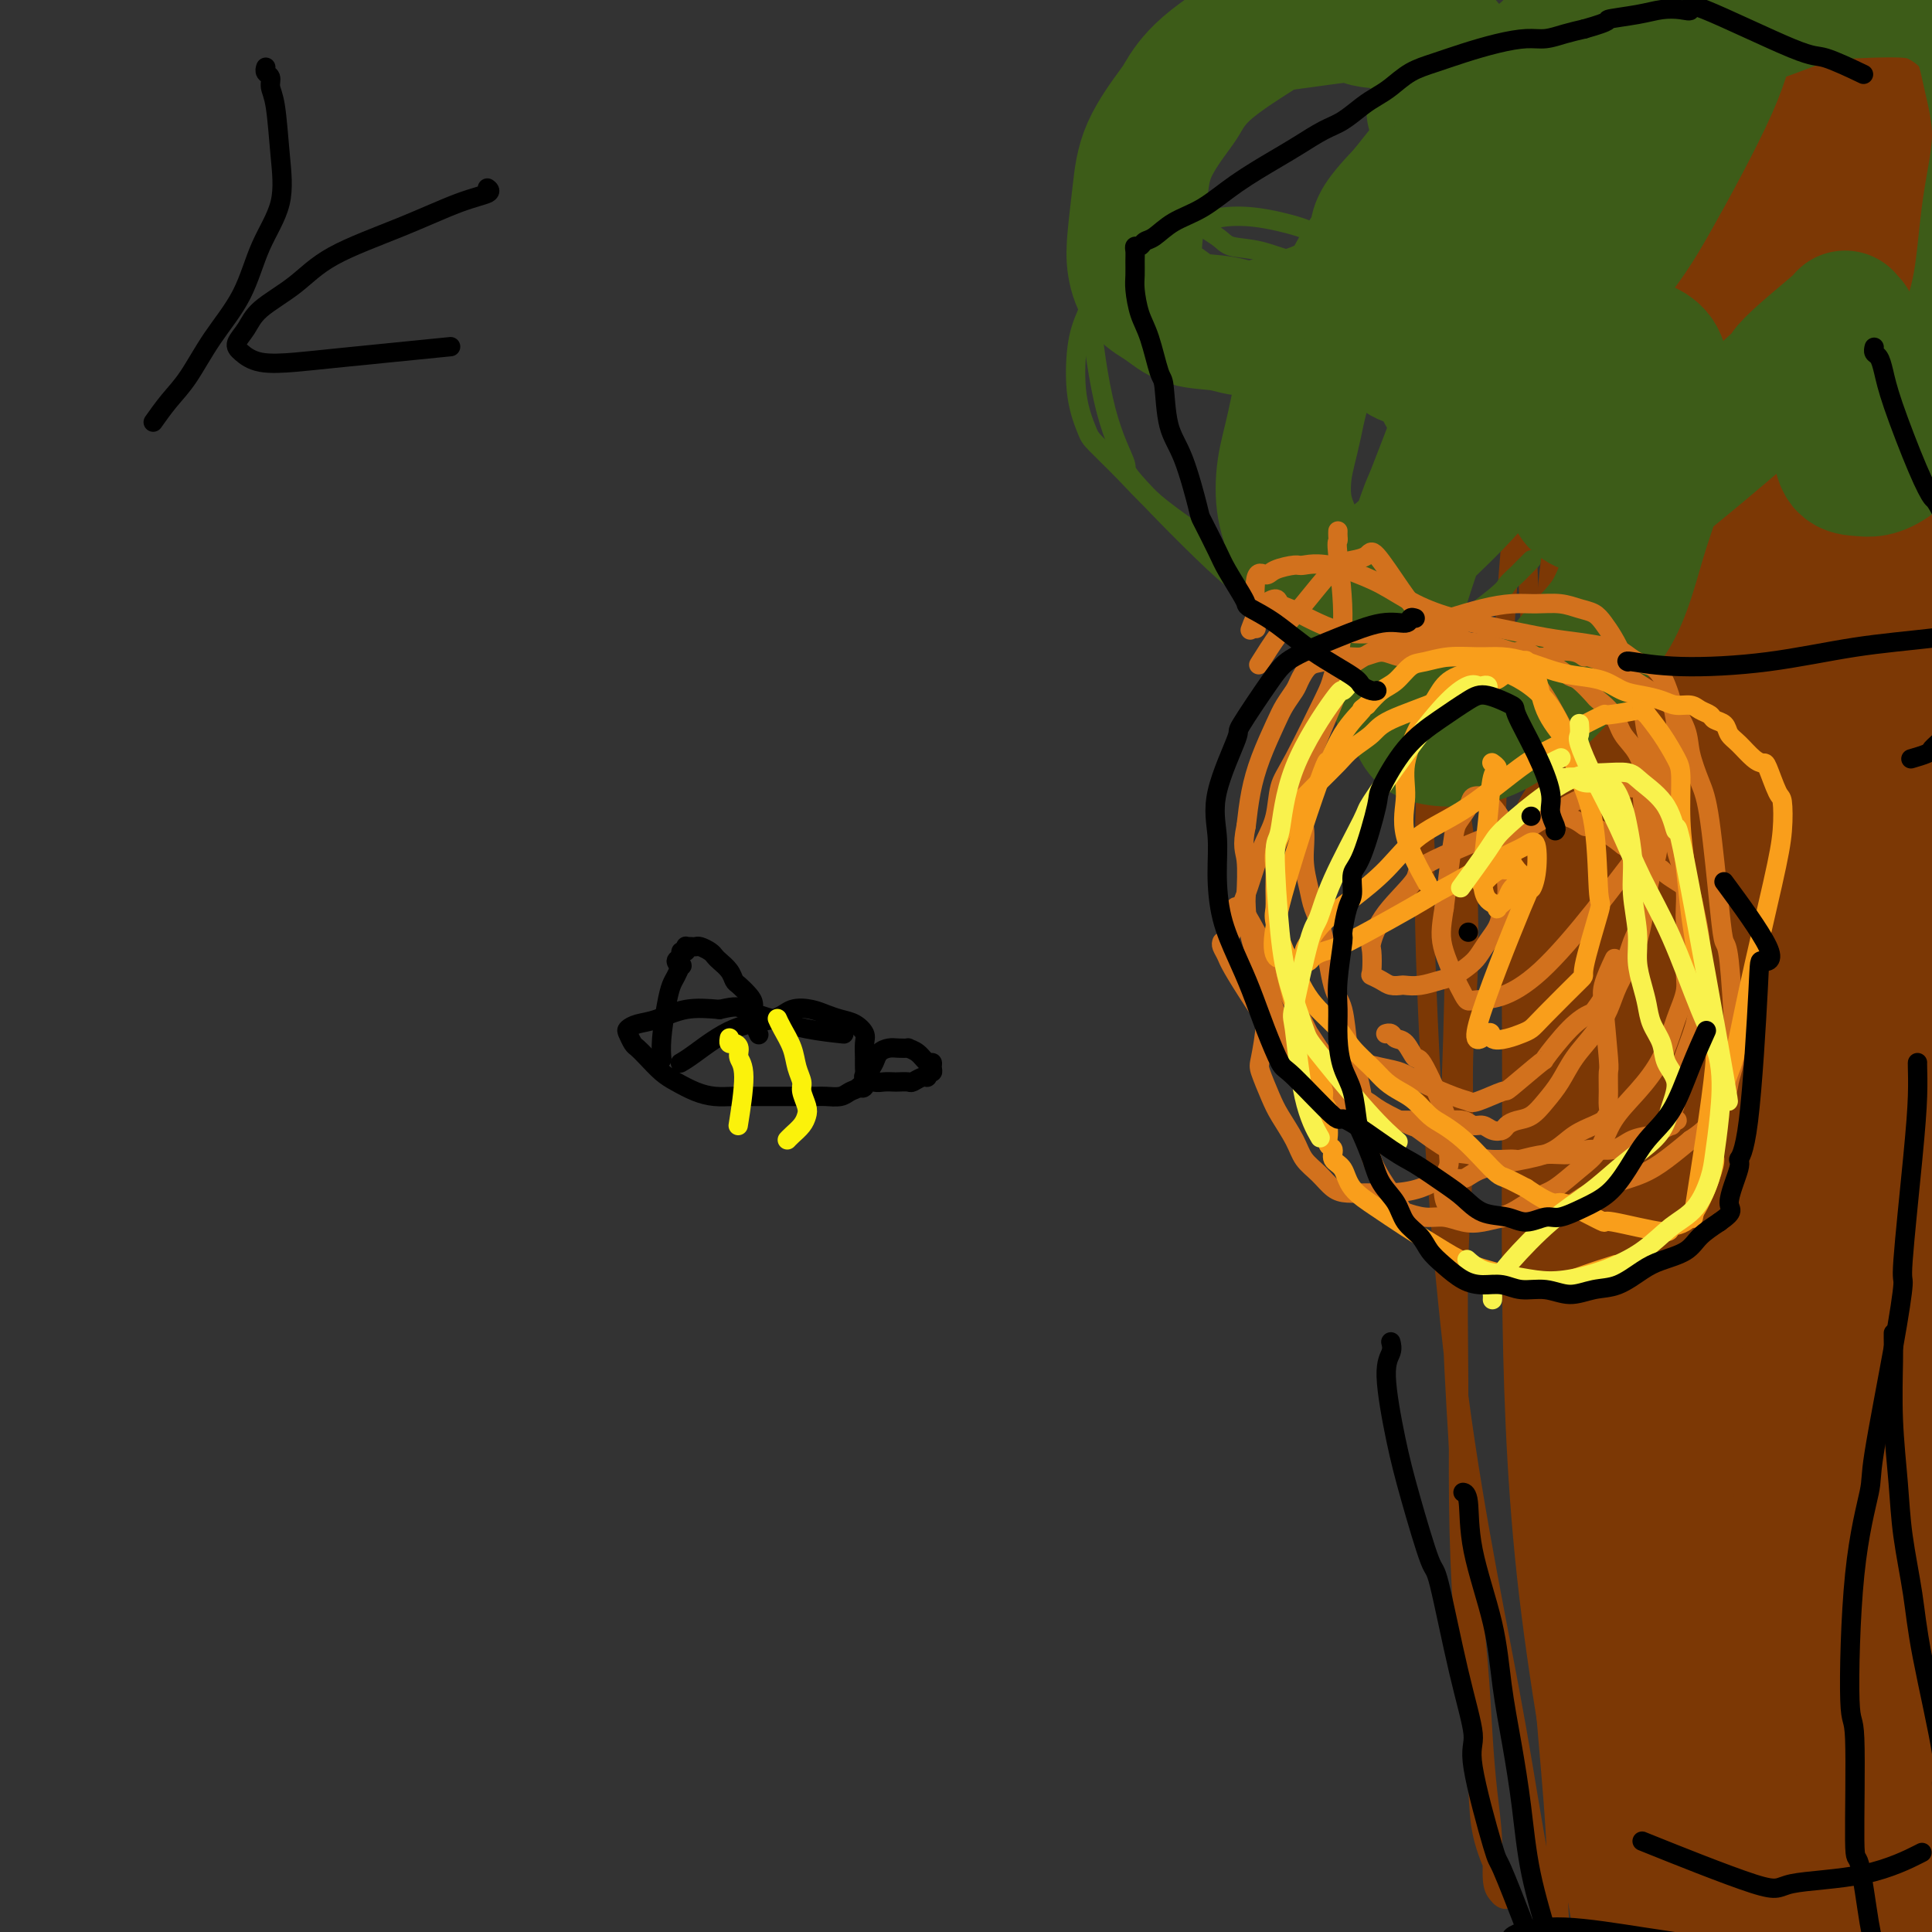 <svg viewBox='0 0 400 400' version='1.1' xmlns='http://www.w3.org/2000/svg' xmlns:xlink='http://www.w3.org/1999/xlink'><rect x="0" y="0" width="400" height="400" fill="#333333" stroke="none"/><g fill='none' stroke='#7C3805' stroke-width='4' stroke-linecap='round' stroke-linejoin='round'><path d='M308,135c-0.007,-0.001 -0.013,-0.002 0,0c0.013,0.002 0.047,0.006 0,0c-0.047,-0.006 -0.173,-0.022 0,0c0.173,0.022 0.646,0.083 1,0c0.354,-0.083 0.590,-0.311 1,0c0.410,0.311 0.995,1.161 2,2c1.005,0.839 2.430,1.668 3,2c0.570,0.332 0.285,0.166 0,0'/><path d='M295,185c-0.000,-0.028 -0.000,-0.057 0,0c0.000,0.057 0.000,0.199 0,0c-0.000,-0.199 -0.000,-0.739 0,-1c0.000,-0.261 0.000,-0.243 0,-1c-0.000,-0.757 -0.001,-2.289 0,-3c0.001,-0.711 0.004,-0.600 0,-1c-0.004,-0.400 -0.016,-1.310 0,-2c0.016,-0.690 0.060,-1.158 0,-2c-0.060,-0.842 -0.224,-2.056 0,-3c0.224,-0.944 0.834,-1.616 1,-2c0.166,-0.384 -0.113,-0.480 0,-1c0.113,-0.520 0.619,-1.464 1,-2c0.381,-0.536 0.638,-0.665 1,-1c0.362,-0.335 0.831,-0.875 1,-1c0.169,-0.125 0.039,0.165 0,0c-0.039,-0.165 0.012,-0.786 0,-1c-0.012,-0.214 -0.087,-0.022 0,0c0.087,0.022 0.334,-0.127 1,0c0.666,0.127 1.749,0.531 2,0c0.251,-0.531 -0.329,-1.996 0,1c0.329,2.996 1.567,10.454 2,14c0.433,3.546 0.060,3.180 0,6c-0.060,2.820 0.194,8.825 0,15c-0.194,6.175 -0.837,12.519 -1,19c-0.163,6.481 0.155,13.098 0,20c-0.155,6.902 -0.781,14.089 -1,22c-0.219,7.911 -0.031,16.545 0,25c0.031,8.455 -0.096,16.729 0,25c0.096,8.271 0.413,16.538 1,24c0.587,7.462 1.443,14.121 2,20c0.557,5.879 0.816,10.980 1,15c0.184,4.020 0.295,6.959 1,10c0.705,3.041 2.004,6.186 3,8c0.996,1.814 1.688,2.299 2,3c0.312,0.701 0.242,1.619 0,2c-0.242,0.381 -0.656,0.225 -1,0c-0.344,-0.225 -0.617,-0.518 -1,-1c-0.383,-0.482 -0.875,-1.154 -1,-3c-0.125,-1.846 0.118,-4.865 0,-8c-0.118,-3.135 -0.598,-6.384 -1,-10c-0.402,-3.616 -0.726,-7.598 -1,-12c-0.274,-4.402 -0.497,-9.224 -1,-15c-0.503,-5.776 -1.287,-12.508 -2,-20c-0.713,-7.492 -1.357,-15.746 -2,-24'/><path d='M302,300c-1.520,-23.845 -1.819,-38.958 -2,-47c-0.181,-8.042 -0.245,-9.012 0,-16c0.245,-6.988 0.799,-19.994 1,-30c0.201,-10.006 0.050,-17.013 0,-24c-0.050,-6.987 0.001,-13.952 0,-19c-0.001,-5.048 -0.056,-8.177 0,-13c0.056,-4.823 0.221,-11.340 0,-14c-0.221,-2.660 -0.828,-1.462 -1,-1c-0.172,0.462 0.091,0.187 0,0c-0.091,-0.187 -0.536,-0.286 -1,0c-0.464,0.286 -0.948,0.958 -1,2c-0.052,1.042 0.328,2.454 0,5c-0.328,2.546 -1.365,6.227 -2,11c-0.635,4.773 -0.867,10.637 -1,17c-0.133,6.363 -0.165,13.224 0,21c0.165,7.776 0.529,16.466 1,26c0.471,9.534 1.051,19.912 2,32c0.949,12.088 2.268,25.885 4,39c1.732,13.115 3.878,25.547 6,37c2.122,11.453 4.221,21.928 6,32c1.779,10.072 3.240,19.741 5,29c1.760,9.259 3.820,18.108 5,26c1.180,7.892 1.479,14.827 2,20c0.521,5.173 1.265,8.586 2,12c0.735,3.414 1.462,6.830 2,9c0.538,2.170 0.888,3.092 1,4c0.112,0.908 -0.015,1.800 0,2c0.015,0.200 0.170,-0.293 0,-1c-0.170,-0.707 -0.665,-1.627 -1,-4c-0.335,-2.373 -0.509,-6.197 -1,-10c-0.491,-3.803 -1.301,-7.584 -2,-12c-0.699,-4.416 -1.289,-9.466 -2,-15c-0.711,-5.534 -1.542,-11.550 -2,-18c-0.458,-6.450 -0.544,-13.334 -1,-21c-0.456,-7.666 -1.283,-16.116 -2,-25c-0.717,-8.884 -1.324,-18.204 -2,-28c-0.676,-9.796 -1.422,-20.070 -2,-31c-0.578,-10.930 -0.987,-22.516 -1,-34c-0.013,-11.484 0.370,-22.865 1,-34c0.630,-11.135 1.506,-22.025 2,-32c0.494,-9.975 0.605,-19.036 1,-28c0.395,-8.964 1.076,-17.833 2,-26c0.924,-8.167 2.093,-15.632 3,-22c0.907,-6.368 1.552,-11.637 2,-16c0.448,-4.363 0.699,-7.818 1,-11c0.301,-3.182 0.650,-6.091 1,-9'/><path d='M328,83c1.378,-13.659 0.323,-5.806 0,-3c-0.323,2.806 0.085,0.567 0,0c-0.085,-0.567 -0.664,0.539 -1,2c-0.336,1.461 -0.430,3.279 -1,7c-0.570,3.721 -1.618,9.347 -3,20c-1.382,10.653 -3.100,26.333 -4,34c-0.900,7.667 -0.981,7.321 -1,14c-0.019,6.679 0.025,20.383 0,33c-0.025,12.617 -0.120,24.148 0,35c0.120,10.852 0.455,21.024 1,31c0.545,9.976 1.301,19.757 2,28c0.699,8.243 1.343,14.947 2,21c0.657,6.053 1.329,11.453 2,16c0.671,4.547 1.343,8.241 2,12c0.657,3.759 1.301,7.583 2,11c0.699,3.417 1.452,6.428 2,9c0.548,2.572 0.889,4.704 1,6c0.111,1.296 -0.008,1.757 0,2c0.008,0.243 0.144,0.269 0,0c-0.144,-0.269 -0.569,-0.832 -1,-3c-0.431,-2.168 -0.868,-5.942 -2,-11c-1.132,-5.058 -2.960,-11.401 -4,-19c-1.040,-7.599 -1.293,-16.455 -2,-26c-0.707,-9.545 -1.867,-19.779 -3,-30c-1.133,-10.221 -2.238,-20.430 -3,-29c-0.762,-8.570 -1.179,-15.501 -2,-22c-0.821,-6.499 -2.044,-12.567 -3,-19c-0.956,-6.433 -1.645,-13.229 -2,-19c-0.355,-5.771 -0.377,-10.515 0,-21c0.377,-10.485 1.154,-26.712 2,-39c0.846,-12.288 1.760,-20.637 3,-30c1.240,-9.363 2.805,-19.740 4,-29c1.195,-9.260 2.019,-17.403 3,-24c0.981,-6.597 2.119,-11.646 3,-16c0.881,-4.354 1.505,-8.012 2,-11c0.495,-2.988 0.862,-5.306 1,-7c0.138,-1.694 0.048,-2.763 0,-3c-0.048,-0.237 -0.055,0.357 0,1c0.055,0.643 0.173,1.334 0,3c-0.173,1.666 -0.638,4.308 -1,7c-0.362,2.692 -0.623,5.433 -1,12c-0.377,6.567 -0.871,16.960 -1,25c-0.129,8.040 0.106,13.726 0,21c-0.106,7.274 -0.553,16.137 -1,25'/><path d='M324,97c-0.174,28.944 1.392,54.304 2,66c0.608,11.696 0.257,9.727 1,17c0.743,7.273 2.581,23.786 4,35c1.419,11.214 2.418,17.129 4,30c1.582,12.871 3.747,32.698 5,43c1.253,10.302 1.593,11.078 2,14c0.407,2.922 0.880,7.989 1,12c0.120,4.011 -0.115,6.964 0,9c0.115,2.036 0.578,3.154 1,4c0.422,0.846 0.802,1.419 1,2c0.198,0.581 0.214,1.170 0,1c-0.214,-0.170 -0.657,-1.100 -1,-2c-0.343,-0.900 -0.584,-1.771 -1,-4c-0.416,-2.229 -1.006,-5.818 -2,-11c-0.994,-5.182 -2.392,-11.959 -4,-19c-1.608,-7.041 -3.427,-14.348 -5,-22c-1.573,-7.652 -2.901,-15.650 -4,-24c-1.099,-8.350 -1.969,-17.051 -3,-26c-1.031,-8.949 -2.225,-18.145 -3,-28c-0.775,-9.855 -1.133,-20.370 -2,-31c-0.867,-10.630 -2.243,-21.375 -3,-32c-0.757,-10.625 -0.894,-21.129 -1,-31c-0.106,-9.871 -0.182,-19.108 0,-28c0.182,-8.892 0.622,-17.438 1,-25c0.378,-7.562 0.692,-14.141 1,-20c0.308,-5.859 0.608,-10.999 1,-15c0.392,-4.001 0.875,-6.862 1,-9c0.125,-2.138 -0.110,-3.552 0,-5c0.110,-1.448 0.563,-2.928 1,-4c0.437,-1.072 0.856,-1.735 1,-2c0.144,-0.265 0.013,-0.131 0,0c-0.013,0.131 0.092,0.260 0,2c-0.092,1.740 -0.381,5.090 0,8c0.381,2.910 1.432,5.379 2,14c0.568,8.621 0.653,23.396 1,35c0.347,11.604 0.956,20.039 1,30c0.044,9.961 -0.476,21.448 0,33c0.476,11.552 1.947,23.168 3,35c1.053,11.832 1.689,23.880 3,36c1.311,12.120 3.299,24.311 5,35c1.701,10.689 3.116,19.875 5,29c1.884,9.125 4.238,18.187 6,27c1.762,8.813 2.932,17.375 5,28c2.068,10.625 5.034,23.312 8,36'/><path d='M361,340c4.833,25.833 2.417,12.917 0,0'/></g>
<g fill='none' stroke='#3D5C18' stroke-width='4' stroke-linecap='round' stroke-linejoin='round'><path d='M317,116c0.087,-0.087 0.174,-0.174 0,0c-0.174,0.174 -0.608,0.611 -1,1c-0.392,0.389 -0.742,0.732 -1,1c-0.258,0.268 -0.422,0.460 -1,1c-0.578,0.540 -1.568,1.428 -2,2c-0.432,0.572 -0.306,0.827 -3,3c-2.694,2.173 -8.210,6.264 -12,8c-3.790,1.736 -5.855,1.116 -7,1c-1.145,-0.116 -1.370,0.270 -3,0c-1.630,-0.270 -4.665,-1.197 -9,-3c-4.335,-1.803 -9.970,-4.482 -14,-7c-4.030,-2.518 -6.456,-4.874 -9,-7c-2.544,-2.126 -5.205,-4.023 -8,-6c-2.795,-1.977 -5.723,-4.036 -8,-6c-2.277,-1.964 -3.904,-3.833 -6,-6c-2.096,-2.167 -4.662,-4.632 -6,-6c-1.338,-1.368 -1.448,-1.638 -2,-3c-0.552,-1.362 -1.545,-3.816 -2,-7c-0.455,-3.184 -0.373,-7.097 0,-10c0.373,-2.903 1.038,-4.795 2,-7c0.962,-2.205 2.222,-4.724 4,-7c1.778,-2.276 4.074,-4.310 6,-6c1.926,-1.690 3.481,-3.035 6,-4c2.519,-0.965 6.001,-1.549 8,-2c1.999,-0.451 2.515,-0.770 4,-1c1.485,-0.230 3.940,-0.373 7,0c3.060,0.373 6.727,1.262 9,2c2.273,0.738 3.154,1.324 4,2c0.846,0.676 1.657,1.441 2,2c0.343,0.559 0.219,0.914 0,1c-0.219,0.086 -0.531,-0.095 -1,0c-0.469,0.095 -1.095,0.466 -2,1c-0.905,0.534 -2.089,1.232 -4,1c-1.911,-0.232 -4.550,-1.395 -7,-2c-2.450,-0.605 -4.712,-0.653 -6,-1c-1.288,-0.347 -1.601,-0.993 -3,-2c-1.399,-1.007 -3.884,-2.374 -6,-4c-2.116,-1.626 -3.862,-3.510 -5,-6c-1.138,-2.490 -1.666,-5.587 -2,-8c-0.334,-2.413 -0.473,-4.143 0,-6c0.473,-1.857 1.558,-3.843 3,-6c1.442,-2.157 3.242,-4.485 6,-7c2.758,-2.515 6.473,-5.215 10,-8c3.527,-2.785 6.865,-5.653 11,-8c4.135,-2.347 9.068,-4.174 14,-6'/><path d='M283,-10c5.905,-2.940 8.167,-3.292 14,-5c5.833,-1.708 15.238,-4.774 19,-6c3.762,-1.226 1.881,-0.613 0,0'/><path d='M322,14c2.580,1.114 5.160,2.228 0,0c-5.160,-2.228 -18.061,-7.797 -24,-10c-5.939,-2.203 -4.918,-1.041 -5,-1c-0.082,0.041 -1.269,-1.038 -4,-2c-2.731,-0.962 -7.007,-1.806 -11,-2c-3.993,-0.194 -7.704,0.262 -9,0c-1.296,-0.262 -0.179,-1.241 -3,0c-2.821,1.241 -9.581,4.701 -14,8c-4.419,3.299 -6.496,6.438 -9,10c-2.504,3.562 -5.434,7.547 -8,12c-2.566,4.453 -4.766,9.373 -6,15c-1.234,5.627 -1.501,11.962 -2,15c-0.499,3.038 -1.228,2.779 -1,7c0.228,4.221 1.414,12.922 3,19c1.586,6.078 3.572,9.534 4,11c0.428,1.466 -0.700,0.941 3,5c3.700,4.059 12.230,12.701 17,17c4.770,4.299 5.780,4.254 10,4c4.220,-0.254 11.651,-0.719 15,-1c3.349,-0.281 2.617,-0.379 6,-3c3.383,-2.621 10.883,-7.764 14,-10c3.117,-2.236 1.852,-1.563 4,-4c2.148,-2.437 7.710,-7.983 11,-11c3.290,-3.017 4.309,-3.505 6,-5c1.691,-1.495 4.055,-3.999 5,-5c0.945,-1.001 0.473,-0.501 0,0'/></g>
<g fill='none' stroke='#F47623' stroke-width='28' stroke-linecap='round' stroke-linejoin='round'><path d='M386,54c-0.033,-0.050 -0.066,-0.100 0,0c0.066,0.100 0.232,0.350 0,1c-0.232,0.650 -0.860,1.700 -2,5c-1.140,3.300 -2.791,8.849 -4,14c-1.209,5.151 -1.976,9.904 -3,18c-1.024,8.096 -2.306,19.533 -3,25c-0.694,5.467 -0.800,4.962 -1,10c-0.200,5.038 -0.495,15.617 -1,25c-0.505,9.383 -1.220,17.570 -2,33c-0.780,15.430 -1.626,38.105 -2,55c-0.374,16.895 -0.278,28.012 0,35c0.278,6.988 0.736,9.847 1,16c0.264,6.153 0.332,15.601 1,26c0.668,10.399 1.934,21.751 3,29c1.066,7.249 1.932,10.397 3,15c1.068,4.603 2.340,10.662 3,14c0.660,3.338 0.710,3.955 1,7c0.290,3.045 0.822,8.519 1,12c0.178,3.481 0.003,4.969 0,6c-0.003,1.031 0.165,1.605 0,1c-0.165,-0.605 -0.663,-2.390 -1,-4c-0.337,-1.610 -0.514,-3.045 -1,-6c-0.486,-2.955 -1.281,-7.429 -2,-17c-0.719,-9.571 -1.361,-24.240 -2,-35c-0.639,-10.760 -1.274,-17.612 -2,-27c-0.726,-9.388 -1.542,-21.314 -2,-28c-0.458,-6.686 -0.557,-8.133 -1,-14c-0.443,-5.867 -1.229,-16.153 -2,-25c-0.771,-8.847 -1.528,-16.257 -2,-24c-0.472,-7.743 -0.660,-15.821 -1,-24c-0.340,-8.179 -0.831,-16.458 -1,-25c-0.169,-8.542 -0.014,-17.348 0,-26c0.014,-8.652 -0.112,-17.152 0,-25c0.112,-7.848 0.464,-15.045 1,-21c0.536,-5.955 1.258,-10.666 2,-14c0.742,-3.334 1.506,-5.289 2,-7c0.494,-1.711 0.720,-3.177 1,-4c0.280,-0.823 0.615,-1.004 1,-1c0.385,0.004 0.822,0.193 1,1c0.178,0.807 0.098,2.233 0,3c-0.098,0.767 -0.214,0.877 0,2c0.214,1.123 0.758,3.260 1,5c0.242,1.740 0.180,3.084 0,5c-0.180,1.916 -0.480,4.405 -1,7c-0.520,2.595 -1.260,5.298 -2,8'/><path d='M370,105c-0.500,3.333 -0.250,1.667 0,0'/></g>
<g fill='none' stroke='#7C3805' stroke-width='28' stroke-linecap='round' stroke-linejoin='round'><path d='M399,113c-0.000,0.001 -0.001,0.002 0,0c0.001,-0.002 0.003,-0.006 0,0c-0.003,0.006 -0.010,0.022 0,0c0.010,-0.022 0.039,-0.082 0,0c-0.039,0.082 -0.144,0.304 0,0c0.144,-0.304 0.537,-1.136 0,0c-0.537,1.136 -2.004,4.240 -3,6c-0.996,1.760 -1.519,2.175 -3,8c-1.481,5.825 -3.918,17.059 -6,27c-2.082,9.941 -3.809,18.588 -5,28c-1.191,9.412 -1.845,19.587 -2,29c-0.155,9.413 0.189,18.064 0,28c-0.189,9.936 -0.910,21.158 -1,32c-0.090,10.842 0.451,21.303 1,31c0.549,9.697 1.106,18.630 2,26c0.894,7.370 2.124,13.176 3,19c0.876,5.824 1.399,11.667 2,17c0.601,5.333 1.280,10.155 2,14c0.720,3.845 1.481,6.712 2,9c0.519,2.288 0.797,3.998 1,5c0.203,1.002 0.331,1.295 0,1c-0.331,-0.295 -1.122,-1.179 -2,-3c-0.878,-1.821 -1.843,-4.581 -3,-8c-1.157,-3.419 -2.506,-7.498 -4,-12c-1.494,-4.502 -3.134,-9.428 -5,-15c-1.866,-5.572 -3.959,-11.790 -6,-18c-2.041,-6.210 -4.031,-12.411 -6,-19c-1.969,-6.589 -3.916,-13.566 -6,-21c-2.084,-7.434 -4.306,-15.327 -6,-24c-1.694,-8.673 -2.859,-18.128 -4,-28c-1.141,-9.872 -2.259,-20.161 -3,-31c-0.741,-10.839 -1.107,-22.226 -1,-33c0.107,-10.774 0.686,-20.934 1,-30c0.314,-9.066 0.364,-17.038 1,-24c0.636,-6.962 1.860,-12.915 3,-18c1.140,-5.085 2.197,-9.303 3,-11c0.803,-1.697 1.354,-0.875 2,0c0.646,0.875 1.388,1.801 2,5c0.612,3.199 1.094,8.670 1,14c-0.094,5.330 -0.766,10.519 -1,24c-0.234,13.481 -0.032,35.253 0,51c0.032,15.747 -0.107,25.470 0,37c0.107,11.530 0.459,24.866 1,37c0.541,12.134 1.270,23.067 2,34'/><path d='M361,300c1.059,33.669 2.708,26.341 4,28c1.292,1.659 2.229,12.305 3,18c0.771,5.695 1.377,6.437 2,8c0.623,1.563 1.264,3.946 2,3c0.736,-0.946 1.568,-5.219 2,-6c0.432,-0.781 0.464,1.932 0,-4c-0.464,-5.932 -1.422,-20.510 -2,-32c-0.578,-11.490 -0.774,-19.894 -1,-33c-0.226,-13.106 -0.482,-30.915 -1,-39c-0.518,-8.085 -1.299,-6.447 -1,-21c0.299,-14.553 1.678,-45.298 3,-65c1.322,-19.702 2.588,-28.363 4,-38c1.412,-9.637 2.971,-20.251 4,-26c1.029,-5.749 1.530,-6.632 2,-9c0.470,-2.368 0.911,-6.219 1,-8c0.089,-1.781 -0.174,-1.492 0,-2c0.174,-0.508 0.786,-1.813 0,3c-0.786,4.813 -2.971,15.744 -4,22c-1.029,6.256 -0.904,7.838 -2,15c-1.096,7.162 -3.413,19.905 -6,38c-2.587,18.095 -5.445,41.541 -7,60c-1.555,18.459 -1.808,31.930 -2,40c-0.192,8.070 -0.322,10.738 0,19c0.322,8.262 1.095,22.118 2,33c0.905,10.882 1.941,18.791 3,26c1.059,7.209 2.139,13.719 3,19c0.861,5.281 1.503,9.334 2,12c0.497,2.666 0.851,3.945 1,5c0.149,1.055 0.094,1.886 0,2c-0.094,0.114 -0.228,-0.488 0,-1c0.228,-0.512 0.818,-0.935 1,-3c0.182,-2.065 -0.043,-5.774 -1,-12c-0.957,-6.226 -2.646,-14.969 -4,-29c-1.354,-14.031 -2.373,-33.350 -3,-50c-0.627,-16.650 -0.861,-30.632 -1,-40c-0.139,-9.368 -0.184,-14.123 0,-19c0.184,-4.877 0.596,-9.877 1,-15c0.404,-5.123 0.801,-10.371 1,-15c0.199,-4.629 0.200,-8.641 1,-16c0.800,-7.359 2.400,-18.065 4,-28c1.600,-9.935 3.200,-19.098 4,-24c0.800,-4.902 0.800,-5.543 1,-6c0.200,-0.457 0.600,-0.728 1,-1'/><path d='M378,109c1.172,-5.421 -0.899,10.527 -2,16c-1.101,5.473 -1.233,0.472 -3,13c-1.767,12.528 -5.168,42.584 -7,52c-1.832,9.416 -2.096,-1.807 -3,18c-0.904,19.807 -2.450,70.646 -3,91c-0.550,20.354 -0.105,10.223 1,19c1.105,8.777 2.870,36.461 4,53c1.130,16.539 1.624,21.934 2,25c0.376,3.066 0.634,3.802 1,9c0.366,5.198 0.840,14.858 1,19c0.160,4.142 0.005,2.766 0,3c-0.005,0.234 0.139,2.076 0,3c-0.139,0.924 -0.561,0.929 -1,0c-0.439,-0.929 -0.896,-2.791 -1,-4c-0.104,-1.209 0.145,-1.766 -1,-6c-1.145,-4.234 -3.684,-12.147 -6,-22c-2.316,-9.853 -4.410,-21.646 -6,-32c-1.590,-10.354 -2.677,-19.268 -5,-35c-2.323,-15.732 -5.883,-38.281 -8,-54c-2.117,-15.719 -2.791,-24.607 -4,-35c-1.209,-10.393 -2.954,-22.290 -4,-31c-1.046,-8.710 -1.393,-14.232 -2,-20c-0.607,-5.768 -1.473,-11.782 -2,-15c-0.527,-3.218 -0.715,-3.640 -1,-4c-0.285,-0.360 -0.666,-0.658 -1,0c-0.334,0.658 -0.622,2.271 -1,5c-0.378,2.729 -0.846,6.573 -1,15c-0.154,8.427 0.005,21.436 0,34c-0.005,12.564 -0.175,24.685 0,41c0.175,16.315 0.696,36.826 3,58c2.304,21.174 6.393,43.011 9,58c2.607,14.989 3.734,23.128 7,38c3.266,14.872 8.671,36.476 12,52c3.329,15.524 4.582,24.967 6,31c1.418,6.033 3.000,8.656 4,11c1.000,2.344 1.417,4.410 1,3c-0.417,-1.410 -1.668,-6.295 -4,-18c-2.332,-11.705 -5.743,-30.228 -8,-44c-2.257,-13.772 -3.359,-22.792 -5,-37c-1.641,-14.208 -3.820,-33.604 -6,-53'/><path d='M344,366c-1.766,-21.735 -0.680,-31.072 0,-36c0.680,-4.928 0.955,-5.446 1,-9c0.045,-3.554 -0.141,-10.144 0,-16c0.141,-5.856 0.610,-10.978 1,-16c0.390,-5.022 0.703,-9.944 1,-14c0.297,-4.056 0.580,-7.246 2,-10c1.420,-2.754 3.977,-5.073 5,-6c1.023,-0.927 0.511,-0.464 0,0'/><path d='M358,6c-0.022,0.006 -0.043,0.012 0,0c0.043,-0.012 0.152,-0.042 0,0c-0.152,0.042 -0.563,0.155 -1,0c-0.437,-0.155 -0.900,-0.577 -1,-1c-0.100,-0.423 0.161,-0.845 0,-1c-0.161,-0.155 -0.746,-0.041 -1,0c-0.254,0.041 -0.179,0.009 -1,2c-0.821,1.991 -2.539,6.005 -4,13c-1.461,6.995 -2.667,16.970 -4,26c-1.333,9.030 -2.795,17.115 -4,26c-1.205,8.885 -2.153,18.569 -3,28c-0.847,9.431 -1.593,18.610 -2,27c-0.407,8.390 -0.474,15.991 0,22c0.474,6.009 1.489,10.426 2,14c0.511,3.574 0.518,6.307 1,8c0.482,1.693 1.438,2.347 2,3c0.562,0.653 0.731,1.304 1,1c0.269,-0.304 0.637,-1.564 1,-3c0.363,-1.436 0.719,-3.047 1,-6c0.281,-2.953 0.485,-7.249 1,-12c0.515,-4.751 1.341,-9.957 2,-16c0.659,-6.043 1.153,-12.925 2,-20c0.847,-7.075 2.048,-14.345 3,-22c0.952,-7.655 1.654,-15.696 3,-24c1.346,-8.304 3.337,-16.870 5,-25c1.663,-8.130 2.997,-15.822 4,-22c1.003,-6.178 1.676,-10.841 2,-14c0.324,-3.159 0.299,-4.815 0,-6c-0.299,-1.185 -0.872,-1.900 -1,-2c-0.128,-0.100 0.189,0.417 0,1c-0.189,0.583 -0.883,1.234 -1,2c-0.117,0.766 0.345,1.646 0,5c-0.345,3.354 -1.495,9.182 -3,15c-1.505,5.818 -3.366,11.627 -5,19c-1.634,7.373 -3.042,16.309 -4,26c-0.958,9.691 -1.466,20.138 -2,30c-0.534,9.862 -1.095,19.139 -1,28c0.095,8.861 0.847,17.305 1,22c0.153,4.695 -0.291,5.642 0,9c0.291,3.358 1.318,9.127 2,13c0.682,3.873 1.019,5.850 2,7c0.981,1.150 2.605,1.474 4,1c1.395,-0.474 2.559,-1.746 4,-5c1.441,-3.254 3.157,-8.492 5,-15c1.843,-6.508 3.812,-14.288 6,-23c2.188,-8.712 4.594,-18.356 7,-28'/><path d='M381,109c3.936,-15.447 4.775,-21.063 6,-29c1.225,-7.937 2.835,-18.195 4,-27c1.165,-8.805 1.886,-16.157 3,-22c1.114,-5.843 2.623,-10.177 4,-16c1.377,-5.823 2.622,-13.136 3,-16c0.378,-2.864 -0.111,-1.278 0,-1c0.111,0.278 0.823,-0.750 1,-1c0.177,-0.250 -0.181,0.278 0,2c0.181,1.722 0.900,4.638 1,7c0.100,2.362 -0.418,4.169 -1,11c-0.582,6.831 -1.228,18.684 -2,30c-0.772,11.316 -1.671,22.093 -2,27c-0.329,4.907 -0.089,3.944 0,15c0.089,11.056 0.028,34.130 0,44c-0.028,9.870 -0.021,6.537 0,13c0.021,6.463 0.057,22.724 0,32c-0.057,9.276 -0.208,11.568 0,13c0.208,1.432 0.774,2.004 1,3c0.226,0.996 0.113,2.416 0,3c-0.113,0.584 -0.226,0.332 0,0c0.226,-0.332 0.792,-0.743 1,-2c0.208,-1.257 0.058,-3.361 0,-9c-0.058,-5.639 -0.024,-14.814 0,-21c0.024,-6.186 0.038,-9.384 0,-17c-0.038,-7.616 -0.126,-19.651 0,-36c0.126,-16.349 0.468,-37.013 1,-50c0.532,-12.987 1.254,-18.298 2,-24c0.746,-5.702 1.517,-11.795 2,-16c0.483,-4.205 0.678,-6.523 1,-8c0.322,-1.477 0.773,-2.112 1,-2c0.227,0.112 0.232,0.973 0,2c-0.232,1.027 -0.699,2.222 -1,5c-0.301,2.778 -0.436,7.138 -1,14c-0.564,6.862 -1.556,16.224 -3,27c-1.444,10.776 -3.340,22.966 -5,36c-1.660,13.034 -3.085,26.912 -4,41c-0.915,14.088 -1.321,28.388 -2,43c-0.679,14.612 -1.631,29.538 -2,44c-0.369,14.462 -0.155,28.459 0,41c0.155,12.541 0.252,23.626 0,34c-0.252,10.374 -0.851,20.038 -1,28c-0.149,7.962 0.152,14.220 0,19c-0.152,4.780 -0.758,8.080 -1,10c-0.242,1.920 -0.121,2.460 0,3'/><path d='M387,359c-1.199,33.818 -1.197,7.363 -1,-2c0.197,-9.363 0.589,-1.635 1,-2c0.411,-0.365 0.842,-8.823 1,-11c0.158,-2.177 0.043,1.926 0,-11c-0.043,-12.926 -0.012,-42.882 0,-56c0.012,-13.118 0.007,-9.400 1,-22c0.993,-12.600 2.984,-41.518 4,-60c1.016,-18.482 1.057,-26.527 2,-36c0.943,-9.473 2.788,-20.375 4,-29c1.212,-8.625 1.793,-14.972 3,-21c1.207,-6.028 3.042,-11.736 4,-15c0.958,-3.264 1.039,-4.083 1,-5c-0.039,-0.917 -0.198,-1.932 0,-4c0.198,-2.068 0.752,-5.190 1,-1c0.248,4.190 0.188,15.691 -1,29c-1.188,13.309 -3.506,28.426 -5,41c-1.494,12.574 -2.166,22.604 -3,46c-0.834,23.396 -1.832,60.157 -2,86c-0.168,25.843 0.492,40.768 1,48c0.508,7.232 0.864,6.771 1,11c0.136,4.229 0.051,13.147 0,17c-0.051,3.853 -0.067,2.640 0,2c0.067,-0.640 0.216,-0.709 0,-1c-0.216,-0.291 -0.796,-0.806 -1,-3c-0.204,-2.194 -0.030,-6.067 -1,-14c-0.970,-7.933 -3.083,-19.925 -5,-34c-1.917,-14.075 -3.636,-30.233 -5,-46c-1.364,-15.767 -2.372,-31.143 -3,-47c-0.628,-15.857 -0.876,-32.195 -1,-48c-0.124,-15.805 -0.124,-31.076 0,-45c0.124,-13.924 0.374,-26.502 1,-38c0.626,-11.498 1.630,-21.917 2,-30c0.370,-8.083 0.106,-13.829 0,-19c-0.106,-5.171 -0.053,-9.768 0,-13c0.053,-3.232 0.105,-5.098 0,-7c-0.105,-1.902 -0.367,-3.840 -1,-5c-0.633,-1.160 -1.636,-1.543 -2,-2c-0.364,-0.457 -0.089,-0.988 0,-1c0.089,-0.012 -0.006,0.497 0,1c0.006,0.503 0.115,1.001 0,2c-0.115,0.999 -0.454,2.500 -1,4c-0.546,1.500 -1.299,3.000 -2,5c-0.701,2.000 -1.351,4.500 -2,7'/><path d='M378,30c-1.733,7.038 -3.564,15.633 -5,24c-1.436,8.367 -2.475,16.505 -3,21c-0.525,4.495 -0.536,5.347 -1,9c-0.464,3.653 -1.381,10.108 -2,16c-0.619,5.892 -0.942,11.220 -1,14c-0.058,2.780 0.147,3.012 0,3c-0.147,-0.012 -0.646,-0.267 -1,0c-0.354,0.267 -0.564,1.056 -1,-3c-0.436,-4.056 -1.099,-12.958 -1,-20c0.099,-7.042 0.959,-12.225 1,-21c0.041,-8.775 -0.739,-21.143 -1,-32c-0.261,-10.857 -0.003,-20.205 0,-24c0.003,-3.795 -0.248,-2.038 0,-3c0.248,-0.962 0.996,-4.645 1,-6c0.004,-1.355 -0.735,-0.383 -1,0c-0.265,0.383 -0.055,0.177 0,0c0.055,-0.177 -0.046,-0.323 0,0c0.046,0.323 0.238,1.116 0,2c-0.238,0.884 -0.906,1.859 -1,2c-0.094,0.141 0.385,-0.552 0,1c-0.385,1.552 -1.636,5.348 -2,7c-0.364,1.652 0.159,1.158 0,3c-0.159,1.842 -0.999,6.019 -2,12c-1.001,5.981 -2.162,13.767 -3,23c-0.838,9.233 -1.353,19.913 -2,30c-0.647,10.087 -1.427,19.581 -2,29c-0.573,9.419 -0.938,18.764 -1,27c-0.062,8.236 0.180,15.364 0,21c-0.180,5.636 -0.780,9.781 -1,13c-0.220,3.219 -0.059,5.513 0,7c0.059,1.487 0.016,2.166 0,2c-0.016,-0.166 -0.004,-1.176 0,-2c0.004,-0.824 0.001,-1.460 0,-5c-0.001,-3.540 -0.000,-9.984 0,-18c0.000,-8.016 0.000,-17.605 0,-28c-0.000,-10.395 -0.000,-21.596 0,-32c0.000,-10.404 0.000,-20.013 0,-29c-0.000,-8.987 -0.000,-17.354 0,-24c0.000,-6.646 0.000,-11.571 0,-16c-0.000,-4.429 -0.000,-8.362 0,-11c0.000,-2.638 0.000,-3.979 0,-5c-0.000,-1.021 -0.000,-1.720 0,-2c0.000,-0.280 0.000,-0.140 0,0'/><path d='M349,15c0.288,-26.069 1.008,-6.242 1,1c-0.008,7.242 -0.743,1.897 -1,1c-0.257,-0.897 -0.035,2.652 0,2c0.035,-0.652 -0.118,-5.507 -2,4c-1.882,9.507 -5.493,33.374 -7,43c-1.507,9.626 -0.911,5.010 -2,13c-1.089,7.990 -3.862,28.584 -5,38c-1.138,9.416 -0.641,7.652 -1,13c-0.359,5.348 -1.574,17.807 -2,28c-0.426,10.193 -0.062,18.119 0,31c0.062,12.881 -0.179,30.718 0,39c0.179,8.282 0.777,7.011 1,11c0.223,3.989 0.070,13.238 0,20c-0.070,6.762 -0.057,11.037 1,19c1.057,7.963 3.159,19.614 4,25c0.841,5.386 0.420,4.506 1,7c0.580,2.494 2.162,8.362 3,11c0.838,2.638 0.932,2.045 1,2c0.068,-0.045 0.111,0.456 0,0c-0.111,-0.456 -0.376,-1.870 -1,-5c-0.624,-3.130 -1.606,-7.978 -2,-10c-0.394,-2.022 -0.198,-1.219 -1,-10c-0.802,-8.781 -2.600,-27.146 -4,-39c-1.400,-11.854 -2.401,-17.197 -3,-25c-0.599,-7.803 -0.795,-18.066 -1,-23c-0.205,-4.934 -0.420,-4.541 0,-12c0.420,-7.459 1.474,-22.772 2,-32c0.526,-9.228 0.523,-12.371 1,-16c0.477,-3.629 1.434,-7.742 2,-11c0.566,-3.258 0.740,-5.659 1,-8c0.260,-2.341 0.606,-4.622 1,-6c0.394,-1.378 0.835,-1.854 1,-2c0.165,-0.146 0.055,0.038 0,0c-0.055,-0.038 -0.056,-0.296 0,1c0.056,1.296 0.168,4.147 0,7c-0.168,2.853 -0.616,5.707 -2,14c-1.384,8.293 -3.703,22.025 -5,36c-1.297,13.975 -1.571,28.194 -2,39c-0.429,10.806 -1.011,18.198 -1,27c0.011,8.802 0.616,19.013 1,29c0.384,9.987 0.546,19.749 1,29c0.454,9.251 1.199,17.991 2,27c0.801,9.009 1.657,18.288 3,27c1.343,8.712 3.171,16.856 5,25'/><path d='M339,385c2.393,12.274 4.375,16.958 8,25c3.625,8.042 8.893,19.440 11,24c2.107,4.560 1.054,2.280 0,0'/></g>
<g fill='none' stroke='#3D5C18' stroke-width='28' stroke-linecap='round' stroke-linejoin='round'><path d='M297,23c0.022,-0.000 0.043,-0.000 0,0c-0.043,0.000 -0.151,0.001 0,0c0.151,-0.001 0.562,-0.005 1,0c0.438,0.005 0.905,0.017 1,0c0.095,-0.017 -0.182,-0.065 0,0c0.182,0.065 0.823,0.243 1,0c0.177,-0.243 -0.109,-0.907 0,-1c0.109,-0.093 0.613,0.383 1,-1c0.387,-1.383 0.656,-4.626 1,-6c0.344,-1.374 0.764,-0.878 0,-2c-0.764,-1.122 -2.713,-3.860 -4,-5c-1.287,-1.140 -1.913,-0.681 -3,-1c-1.087,-0.319 -2.634,-1.417 -5,-2c-2.366,-0.583 -5.551,-0.652 -7,-1c-1.449,-0.348 -1.164,-0.976 -3,-1c-1.836,-0.024 -5.795,0.557 -9,1c-3.205,0.443 -5.657,0.747 -7,1c-1.343,0.253 -1.578,0.455 -4,2c-2.422,1.545 -7.030,4.433 -10,7c-2.970,2.567 -4.302,4.815 -5,6c-0.698,1.185 -0.763,1.309 -2,3c-1.237,1.691 -3.648,4.949 -5,8c-1.352,3.051 -1.647,5.894 -2,9c-0.353,3.106 -0.765,6.475 -1,9c-0.235,2.525 -0.293,4.206 0,6c0.293,1.794 0.939,3.701 2,5c1.061,1.299 2.539,1.989 4,3c1.461,1.011 2.906,2.344 5,3c2.094,0.656 4.838,0.634 7,1c2.162,0.366 3.742,1.121 6,1c2.258,-0.121 5.193,-1.116 8,-2c2.807,-0.884 5.484,-1.655 8,-3c2.516,-1.345 4.870,-3.263 7,-5c2.130,-1.737 4.036,-3.292 6,-5c1.964,-1.708 3.984,-3.569 5,-5c1.016,-1.431 1.026,-2.434 1,-3c-0.026,-0.566 -0.090,-0.696 0,-1c0.090,-0.304 0.334,-0.780 0,-1c-0.334,-0.220 -1.247,-0.182 -2,0c-0.753,0.182 -1.347,0.507 -2,1c-0.653,0.493 -1.366,1.154 -2,2c-0.634,0.846 -1.191,1.876 -2,3c-0.809,1.124 -1.872,2.341 -3,4c-1.128,1.659 -2.322,3.760 -4,7c-1.678,3.240 -3.839,7.620 -6,12'/><path d='M273,72c-3.339,7.208 -4.186,12.227 -5,16c-0.814,3.773 -1.596,6.298 -2,9c-0.404,2.702 -0.430,5.580 0,8c0.430,2.420 1.317,4.382 2,6c0.683,1.618 1.162,2.890 2,4c0.838,1.110 2.034,2.056 3,3c0.966,0.944 1.700,1.884 3,2c1.300,0.116 3.165,-0.594 5,-1c1.835,-0.406 3.639,-0.510 6,-2c2.361,-1.490 5.278,-4.368 8,-7c2.722,-2.632 5.249,-5.017 8,-8c2.751,-2.983 5.726,-6.562 8,-10c2.274,-3.438 3.848,-6.734 5,-9c1.152,-2.266 1.881,-3.500 2,-5c0.119,-1.500 -0.374,-3.265 -1,-4c-0.626,-0.735 -1.387,-0.440 -1,-1c0.387,-0.560 1.922,-1.973 0,0c-1.922,1.973 -7.303,7.334 -10,10c-2.697,2.666 -2.712,2.638 -4,6c-1.288,3.362 -3.850,10.115 -5,13c-1.150,2.885 -0.888,1.901 -2,5c-1.112,3.099 -3.597,10.281 -5,15c-1.403,4.719 -1.725,6.976 -2,9c-0.275,2.024 -0.504,3.817 0,6c0.504,2.183 1.742,4.757 2,6c0.258,1.243 -0.464,1.155 0,2c0.464,0.845 2.113,2.622 3,4c0.887,1.378 1.012,2.356 2,3c0.988,0.644 2.839,0.954 5,1c2.161,0.046 4.633,-0.171 7,-1c2.367,-0.829 4.629,-2.269 7,-4c2.371,-1.731 4.850,-3.754 7,-6c2.150,-2.246 3.970,-4.714 6,-7c2.030,-2.286 4.271,-4.390 6,-7c1.729,-2.610 2.947,-5.726 4,-9c1.053,-3.274 1.941,-6.704 3,-10c1.059,-3.296 2.288,-6.457 3,-10c0.712,-3.543 0.908,-7.468 1,-11c0.092,-3.532 0.080,-6.670 0,-9c-0.080,-2.330 -0.228,-3.851 -1,-5c-0.772,-1.149 -2.169,-1.925 -3,-2c-0.831,-0.075 -1.094,0.550 -2,1c-0.906,0.450 -2.453,0.725 -4,1'/><path d='M334,74c-1.437,1.048 -2.031,2.667 -3,4c-0.969,1.333 -2.313,2.381 -3,4c-0.687,1.619 -0.718,3.810 -1,6c-0.282,2.190 -0.814,4.381 -1,6c-0.186,1.619 -0.025,2.666 0,4c0.025,1.334 -0.085,2.954 0,4c0.085,1.046 0.364,1.520 1,2c0.636,0.480 1.629,0.968 3,1c1.371,0.032 3.122,-0.393 4,0c0.878,0.393 0.884,1.604 7,-3c6.116,-4.604 18.342,-15.024 24,-20c5.658,-4.976 4.749,-4.508 5,-5c0.251,-0.492 1.662,-1.945 4,-4c2.338,-2.055 5.605,-4.711 7,-6c1.395,-1.289 0.920,-1.210 1,-1c0.080,0.210 0.715,0.550 1,1c0.285,0.450 0.220,1.008 0,2c-0.220,0.992 -0.595,2.417 -1,4c-0.405,1.583 -0.839,3.324 -1,5c-0.161,1.676 -0.048,3.286 0,5c0.048,1.714 0.032,3.532 0,5c-0.032,1.468 -0.078,2.586 0,4c0.078,1.414 0.282,3.125 1,4c0.718,0.875 1.951,0.914 3,1c1.049,0.086 1.914,0.219 3,0c1.086,-0.219 2.392,-0.791 4,-2c1.608,-1.209 3.518,-3.054 5,-5c1.482,-1.946 2.536,-3.991 4,-7c1.464,-3.009 3.339,-6.980 5,-11c1.661,-4.020 3.109,-8.089 4,-13c0.891,-4.911 1.227,-10.664 2,-16c0.773,-5.336 1.985,-10.257 2,-15c0.015,-4.743 -1.167,-9.310 -2,-13c-0.833,-3.690 -1.318,-6.504 -3,-9c-1.682,-2.496 -4.561,-4.674 -7,-6c-2.439,-1.326 -4.436,-1.800 -7,-2c-2.564,-0.200 -5.693,-0.125 -9,0c-3.307,0.125 -6.792,0.299 -10,1c-3.208,0.701 -6.138,1.930 -9,3c-2.862,1.070 -5.655,1.980 -9,3c-3.345,1.020 -7.241,2.148 -11,4c-3.759,1.852 -7.379,4.426 -11,7'/><path d='M336,16c-10.421,6.958 -16.475,15.854 -21,22c-4.525,6.146 -7.522,9.543 -10,14c-2.478,4.457 -4.439,9.974 -6,14c-1.561,4.026 -2.723,6.562 -2,10c0.723,3.438 3.329,7.780 5,9c1.671,1.220 2.405,-0.680 3,-1c0.595,-0.320 1.051,0.940 6,-4c4.949,-4.940 14.392,-16.081 20,-23c5.608,-6.919 7.381,-9.617 11,-16c3.619,-6.383 9.085,-16.450 12,-23c2.915,-6.550 3.278,-9.581 4,-12c0.722,-2.419 1.803,-4.225 2,-6c0.197,-1.775 -0.490,-3.518 -1,-4c-0.510,-0.482 -0.843,0.297 -1,0c-0.157,-0.297 -0.138,-1.670 -3,-1c-2.862,0.670 -8.607,3.383 -12,5c-3.393,1.617 -4.436,2.138 -7,4c-2.564,1.862 -6.651,5.065 -12,10c-5.349,4.935 -11.959,11.600 -16,16c-4.041,4.400 -5.511,6.533 -8,10c-2.489,3.467 -5.997,8.266 -8,12c-2.003,3.734 -2.501,6.401 -3,9c-0.499,2.599 -0.999,5.129 -1,7c-0.001,1.871 0.498,3.081 1,4c0.502,0.919 1.006,1.546 2,2c0.994,0.454 2.476,0.735 4,1c1.524,0.265 3.090,0.515 5,0c1.910,-0.515 4.164,-1.794 7,-4c2.836,-2.206 6.254,-5.338 10,-9c3.746,-3.662 7.818,-7.856 11,-12c3.182,-4.144 5.472,-8.240 8,-12c2.528,-3.760 5.293,-7.184 7,-11c1.707,-3.816 2.356,-8.026 3,-11c0.644,-2.974 1.283,-4.714 1,-6c-0.283,-1.286 -1.487,-2.119 -3,-3c-1.513,-0.881 -3.335,-1.811 -5,-2c-1.665,-0.189 -3.173,0.363 -6,1c-2.827,0.637 -6.973,1.358 -9,2c-2.027,0.642 -1.935,1.203 -4,3c-2.065,1.797 -6.287,4.830 -10,8c-3.713,3.170 -6.918,6.477 -10,10c-3.082,3.523 -6.041,7.261 -9,11'/><path d='M291,40c-6.283,6.553 -5.490,6.937 -6,9c-0.510,2.063 -2.322,5.807 -3,8c-0.678,2.193 -0.223,2.835 0,4c0.223,1.165 0.214,2.852 1,4c0.786,1.148 2.367,1.757 3,2c0.633,0.243 0.316,0.122 0,0'/></g>
<g fill='none' stroke='#D2711D' stroke-width='4' stroke-linecap='round' stroke-linejoin='round'><path d='M277,110c-0.000,0.002 -0.000,0.003 0,0c0.000,-0.003 0.000,-0.011 0,0c-0.000,0.011 -0.002,0.041 0,0c0.002,-0.041 0.006,-0.155 0,0c-0.006,0.155 -0.023,0.577 0,1c0.023,0.423 0.085,0.846 0,1c-0.085,0.154 -0.316,0.040 0,3c0.316,2.960 1.178,8.996 1,14c-0.178,5.004 -1.395,8.977 -2,11c-0.605,2.023 -0.599,2.094 -2,5c-1.401,2.906 -4.210,8.645 -6,12c-1.790,3.355 -2.562,4.325 -3,6c-0.438,1.675 -0.541,4.056 -1,6c-0.459,1.944 -1.274,3.453 -2,5c-0.726,1.547 -1.363,3.133 -2,5c-0.637,1.867 -1.273,4.016 -2,6c-0.727,1.984 -1.544,3.803 -2,5c-0.456,1.197 -0.552,1.773 -1,3c-0.448,1.227 -1.248,3.106 -1,4c0.248,0.894 1.543,0.803 3,2c1.457,1.197 3.076,3.682 4,6c0.924,2.318 1.152,4.471 1,7c-0.152,2.529 -0.686,5.436 -1,7c-0.314,1.564 -0.408,1.787 0,3c0.408,1.213 1.320,3.416 2,5c0.680,1.584 1.130,2.550 2,4c0.870,1.450 2.161,3.383 3,5c0.839,1.617 1.227,2.916 2,4c0.773,1.084 1.930,1.951 3,3c1.070,1.049 2.053,2.279 3,3c0.947,0.721 1.859,0.931 3,1c1.141,0.069 2.511,-0.004 4,0c1.489,0.004 3.096,0.086 5,0c1.904,-0.086 4.104,-0.341 6,-1c1.896,-0.659 3.487,-1.723 5,-2c1.513,-0.277 2.949,0.232 4,0c1.051,-0.232 1.717,-1.203 4,-2c2.283,-0.797 6.184,-1.418 9,-2c2.816,-0.582 4.549,-1.125 6,-2c1.451,-0.875 2.621,-2.082 4,-3c1.379,-0.918 2.965,-1.548 4,-2c1.035,-0.452 1.517,-0.726 2,-1'/><path d='M332,232c4.713,-2.107 1.995,-1.374 1,-1c-0.995,0.374 -0.265,0.391 0,0c0.265,-0.391 0.067,-1.189 0,-2c-0.067,-0.811 -0.004,-1.636 0,-3c0.004,-1.364 -0.051,-3.268 0,-4c0.051,-0.732 0.208,-0.294 0,-3c-0.208,-2.706 -0.780,-8.558 -1,-11c-0.220,-2.442 -0.086,-1.475 0,-1c0.086,0.475 0.126,0.457 0,0c-0.126,-0.457 -0.419,-1.354 0,-3c0.419,-1.646 1.548,-4.042 2,-5c0.452,-0.958 0.226,-0.479 0,0'/><path d='M332,162c0.087,-0.018 0.174,-0.037 0,0c-0.174,0.037 -0.608,0.129 -1,0c-0.392,-0.129 -0.742,-0.479 -1,-1c-0.258,-0.521 -0.424,-1.215 -1,-2c-0.576,-0.785 -1.561,-1.662 -3,-4c-1.439,-2.338 -3.333,-6.135 -5,-9c-1.667,-2.865 -3.106,-4.796 -4,-6c-0.894,-1.204 -1.241,-1.679 -4,-3c-2.759,-1.321 -7.930,-3.487 -11,-5c-3.070,-1.513 -4.039,-2.374 -5,-3c-0.961,-0.626 -1.912,-1.016 -3,-2c-1.088,-0.984 -2.312,-2.563 -4,-5c-1.688,-2.437 -3.840,-5.731 -5,-7c-1.160,-1.269 -1.327,-0.513 -2,0c-0.673,0.513 -1.852,0.783 -3,1c-1.148,0.217 -2.266,0.381 -4,2c-1.734,1.619 -4.083,4.692 -6,7c-1.917,2.308 -3.401,3.852 -5,6c-1.599,2.148 -3.314,4.899 -4,6c-0.686,1.101 -0.343,0.550 0,0'/><path d='M253,195c-0.093,0.256 -0.186,0.511 0,1c0.186,0.489 0.649,1.210 1,2c0.351,0.790 0.588,1.648 4,7c3.412,5.352 9.997,15.199 14,20c4.003,4.801 5.424,4.555 7,5c1.576,0.445 3.308,1.582 5,2c1.692,0.418 3.345,0.116 5,0c1.655,-0.116 3.311,-0.046 5,0c1.689,0.046 3.411,0.068 5,0c1.589,-0.068 3.046,-0.228 4,0c0.954,0.228 1.407,0.843 2,1c0.593,0.157 1.327,-0.143 2,0c0.673,0.143 1.285,0.730 2,1c0.715,0.270 1.531,0.222 2,0c0.469,-0.222 0.590,-0.617 1,-1c0.410,-0.383 1.109,-0.755 2,-1c0.891,-0.245 1.974,-0.364 3,-1c1.026,-0.636 1.994,-1.789 3,-3c1.006,-1.211 2.050,-2.479 3,-4c0.950,-1.521 1.805,-3.296 3,-5c1.195,-1.704 2.730,-3.336 4,-5c1.270,-1.664 2.276,-3.360 3,-5c0.724,-1.640 1.165,-3.224 2,-5c0.835,-1.776 2.065,-3.745 3,-6c0.935,-2.255 1.575,-4.798 2,-7c0.425,-2.202 0.635,-4.064 1,-6c0.365,-1.936 0.884,-3.945 1,-6c0.116,-2.055 -0.172,-4.154 0,-6c0.172,-1.846 0.804,-3.438 1,-5c0.196,-1.562 -0.045,-3.095 0,-5c0.045,-1.905 0.374,-4.182 0,-6c-0.374,-1.818 -1.451,-3.175 -2,-5c-0.549,-1.825 -0.570,-4.116 -1,-6c-0.430,-1.884 -1.269,-3.359 -2,-5c-0.731,-1.641 -1.353,-3.448 -2,-5c-0.647,-1.552 -1.319,-2.851 -2,-4c-0.681,-1.149 -1.371,-2.150 -2,-3c-0.629,-0.850 -1.198,-1.549 -2,-2c-0.802,-0.451 -1.836,-0.655 -3,-1c-1.164,-0.345 -2.458,-0.833 -4,-1c-1.542,-0.167 -3.331,-0.014 -5,0c-1.669,0.014 -3.219,-0.112 -5,0c-1.781,0.112 -3.795,0.460 -6,1c-2.205,0.540 -4.603,1.270 -7,2'/><path d='M300,128c-3.264,0.863 -4.923,1.521 -7,2c-2.077,0.479 -4.573,0.780 -7,1c-2.427,0.220 -4.787,0.358 -7,0c-2.213,-0.358 -4.279,-1.211 -6,-2c-1.721,-0.789 -3.097,-1.514 -4,-2c-0.903,-0.486 -1.331,-0.732 -2,-1c-0.669,-0.268 -1.577,-0.558 -2,-1c-0.423,-0.442 -0.361,-1.036 -1,-1c-0.639,0.036 -1.980,0.702 -3,2c-1.020,1.298 -1.720,3.228 -2,4c-0.280,0.772 -0.140,0.386 0,0'/><path d='M256,188c-0.141,-0.220 -0.282,-0.441 0,0c0.282,0.441 0.985,1.543 1,1c0.015,-0.543 -0.660,-2.731 2,2c2.660,4.731 8.656,16.382 11,21c2.344,4.618 1.038,2.203 1,2c-0.038,-0.203 1.193,1.805 2,3c0.807,1.195 1.192,1.577 2,2c0.808,0.423 2.039,0.889 3,1c0.961,0.111 1.650,-0.131 3,0c1.350,0.131 3.360,0.637 5,1c1.640,0.363 2.911,0.583 4,1c1.089,0.417 1.995,1.032 4,2c2.005,0.968 5.109,2.289 7,3c1.891,0.711 2.568,0.812 3,1c0.432,0.188 0.620,0.462 2,0c1.380,-0.462 3.954,-1.660 5,-2c1.046,-0.340 0.564,0.178 2,-1c1.436,-1.178 4.790,-4.053 6,-5c1.210,-0.947 0.275,0.036 1,-1c0.725,-1.036 3.110,-4.089 5,-6c1.890,-1.911 3.284,-2.680 4,-3c0.716,-0.320 0.754,-0.190 2,-2c1.246,-1.810 3.700,-5.559 5,-8c1.300,-2.441 1.447,-3.572 2,-5c0.553,-1.428 1.514,-3.151 2,-5c0.486,-1.849 0.498,-3.823 1,-6c0.502,-2.177 1.494,-4.555 2,-7c0.506,-2.445 0.525,-4.955 1,-7c0.475,-2.045 1.406,-3.626 2,-6c0.594,-2.374 0.850,-5.542 1,-8c0.150,-2.458 0.193,-4.207 0,-6c-0.193,-1.793 -0.621,-3.631 -1,-5c-0.379,-1.369 -0.710,-2.268 -1,-3c-0.290,-0.732 -0.539,-1.295 -1,-2c-0.461,-0.705 -1.132,-1.551 -2,-2c-0.868,-0.449 -1.932,-0.501 -3,-1c-1.068,-0.499 -2.141,-1.446 -3,-2c-0.859,-0.554 -1.504,-0.714 -3,-1c-1.496,-0.286 -3.844,-0.697 -6,-1c-2.156,-0.303 -4.122,-0.496 -7,-1c-2.878,-0.504 -6.669,-1.317 -10,-2c-3.331,-0.683 -6.202,-1.235 -9,-2c-2.798,-0.765 -5.523,-1.745 -8,-3c-2.477,-1.255 -4.708,-2.787 -7,-4c-2.292,-1.213 -4.646,-2.106 -7,-3'/><path d='M279,118c-5.379,-1.763 -7.827,-1.171 -9,-1c-1.173,0.171 -1.071,-0.078 -2,0c-0.929,0.078 -2.890,0.485 -4,1c-1.110,0.515 -1.370,1.138 -2,1c-0.630,-0.138 -1.631,-1.037 -2,1c-0.369,2.037 -0.105,7.011 0,9c0.105,1.989 0.053,0.995 0,0'/><path d='M287,214c0.026,-0.008 0.051,-0.016 0,0c-0.051,0.016 -0.179,0.055 0,0c0.179,-0.055 0.663,-0.204 1,0c0.337,0.204 0.526,0.761 1,1c0.474,0.239 1.233,0.160 2,1c0.767,0.840 1.541,2.598 2,3c0.459,0.402 0.603,-0.554 2,2c1.397,2.554 4.048,8.617 5,12c0.952,3.383 0.205,4.086 0,5c-0.205,0.914 0.130,2.037 0,3c-0.130,0.963 -0.727,1.764 -1,3c-0.273,1.236 -0.223,2.905 0,4c0.223,1.095 0.618,1.614 1,2c0.382,0.386 0.750,0.638 1,1c0.250,0.362 0.380,0.833 1,1c0.620,0.167 1.728,0.030 3,0c1.272,-0.030 2.706,0.046 4,0c1.294,-0.046 2.447,-0.215 4,-1c1.553,-0.785 3.506,-2.186 5,-3c1.494,-0.814 2.530,-1.041 4,-2c1.470,-0.959 3.373,-2.651 5,-4c1.627,-1.349 2.977,-2.355 4,-4c1.023,-1.645 1.718,-3.930 3,-6c1.282,-2.070 3.151,-3.924 5,-6c1.849,-2.076 3.677,-4.372 5,-7c1.323,-2.628 2.140,-5.586 3,-8c0.860,-2.414 1.762,-4.282 2,-6c0.238,-1.718 -0.188,-3.285 0,-5c0.188,-1.715 0.988,-3.577 1,-5c0.012,-1.423 -0.766,-2.408 -1,-4c-0.234,-1.592 0.075,-3.791 0,-6c-0.075,-2.209 -0.534,-4.430 -1,-6c-0.466,-1.570 -0.940,-2.491 -1,-4c-0.060,-1.509 0.294,-3.607 0,-5c-0.294,-1.393 -1.238,-2.080 -2,-3c-0.762,-0.920 -1.344,-2.073 -2,-3c-0.656,-0.927 -1.388,-1.629 -2,-3c-0.612,-1.371 -1.104,-3.412 -2,-5c-0.896,-1.588 -2.198,-2.723 -3,-4c-0.802,-1.277 -1.106,-2.694 -2,-4c-0.894,-1.306 -2.377,-2.499 -3,-3c-0.623,-0.501 -0.385,-0.308 -1,-1c-0.615,-0.692 -2.082,-2.268 -3,-3c-0.918,-0.732 -1.286,-0.620 -2,-1c-0.714,-0.380 -1.776,-1.251 -3,-2c-1.224,-0.749 -2.612,-1.374 -4,-2'/><path d='M318,136c-3.204,-2.038 -3.215,-1.134 -4,-1c-0.785,0.134 -2.344,-0.501 -4,-1c-1.656,-0.499 -3.410,-0.862 -5,-1c-1.590,-0.138 -3.016,-0.051 -5,0c-1.984,0.051 -4.527,0.066 -6,0c-1.473,-0.066 -1.878,-0.214 -3,0c-1.122,0.214 -2.961,0.791 -4,1c-1.039,0.209 -1.276,0.052 -3,1c-1.724,0.948 -4.933,3.003 -6,4c-1.067,0.997 0.009,0.935 0,1c-0.009,0.065 -1.103,0.255 -1,0c0.103,-0.255 1.404,-0.956 0,3c-1.404,3.956 -5.512,12.570 -7,18c-1.488,5.430 -0.354,7.675 0,10c0.354,2.325 -0.071,4.731 0,7c0.071,2.269 0.639,4.402 1,6c0.361,1.598 0.517,2.660 1,4c0.483,1.340 1.294,2.958 2,6c0.706,3.042 1.307,7.506 2,10c0.693,2.494 1.477,3.016 2,5c0.523,1.984 0.784,5.430 1,7c0.216,1.570 0.386,1.266 1,3c0.614,1.734 1.673,5.507 2,8c0.327,2.493 -0.079,3.706 0,5c0.079,1.294 0.641,2.669 1,4c0.359,1.331 0.513,2.618 1,4c0.487,1.382 1.305,2.858 2,4c0.695,1.142 1.266,1.951 2,3c0.734,1.049 1.631,2.337 2,3c0.369,0.663 0.211,0.701 1,1c0.789,0.299 2.525,0.861 4,1c1.475,0.139 2.691,-0.144 4,0c1.309,0.144 2.713,0.715 4,1c1.287,0.285 2.457,0.286 4,0c1.543,-0.286 3.458,-0.857 5,-1c1.542,-0.143 2.710,0.141 4,0c1.290,-0.141 2.700,-0.709 4,-1c1.300,-0.291 2.489,-0.307 4,-1c1.511,-0.693 3.344,-2.064 5,-3c1.656,-0.936 3.135,-1.436 5,-2c1.865,-0.564 4.118,-1.190 6,-2c1.882,-0.810 3.395,-1.803 5,-3c1.605,-1.197 3.303,-2.599 5,-4'/><path d='M350,236c4.758,-3.091 3.654,-3.818 4,-5c0.346,-1.182 2.142,-2.818 3,-4c0.858,-1.182 0.777,-1.912 1,-3c0.223,-1.088 0.751,-2.536 1,-4c0.249,-1.464 0.218,-2.943 0,-7c-0.218,-4.057 -0.624,-10.691 -1,-14c-0.376,-3.309 -0.721,-3.294 -1,-4c-0.279,-0.706 -0.493,-2.133 -1,-7c-0.507,-4.867 -1.308,-13.175 -2,-18c-0.692,-4.825 -1.275,-6.168 -2,-8c-0.725,-1.832 -1.593,-4.153 -2,-6c-0.407,-1.847 -0.352,-3.219 -1,-5c-0.648,-1.781 -1.997,-3.972 -3,-5c-1.003,-1.028 -1.659,-0.894 -2,-1c-0.341,-0.106 -0.369,-0.453 -1,-1c-0.631,-0.547 -1.867,-1.294 -3,-2c-1.133,-0.706 -2.164,-1.369 -3,-2c-0.836,-0.631 -1.477,-1.228 -3,-2c-1.523,-0.772 -3.926,-1.720 -5,-2c-1.074,-0.280 -0.818,0.107 -1,0c-0.182,-0.107 -0.803,-0.708 -2,-1c-1.197,-0.292 -2.971,-0.274 -4,0c-1.029,0.274 -1.315,0.806 -2,1c-0.685,0.194 -1.771,0.052 -3,0c-1.229,-0.052 -2.600,-0.014 -3,0c-0.400,0.014 0.173,0.003 -1,0c-1.173,-0.003 -4.092,0.000 -6,0c-1.908,-0.000 -2.807,-0.005 -4,0c-1.193,0.005 -2.682,0.019 -4,0c-1.318,-0.019 -2.466,-0.073 -4,0c-1.534,0.073 -3.453,0.272 -5,0c-1.547,-0.272 -2.721,-1.014 -4,-1c-1.279,0.014 -2.661,0.784 -4,1c-1.339,0.216 -2.634,-0.123 -4,0c-1.366,0.123 -2.803,0.707 -4,1c-1.197,0.293 -2.154,0.294 -3,1c-0.846,0.706 -1.581,2.115 -2,3c-0.419,0.885 -0.522,1.245 -1,2c-0.478,0.755 -1.333,1.904 -2,3c-0.667,1.096 -1.148,2.139 -2,4c-0.852,1.861 -2.076,4.539 -3,7c-0.924,2.461 -1.550,4.703 -2,7c-0.450,2.297 -0.725,4.648 -1,7'/><path d='M258,171c-0.929,4.436 -0.252,5.026 0,7c0.252,1.974 0.079,5.333 0,7c-0.079,1.667 -0.064,1.642 0,3c0.064,1.358 0.176,4.101 2,10c1.824,5.899 5.360,14.956 7,19c1.640,4.044 1.383,3.074 3,4c1.617,0.926 5.107,3.748 7,5c1.893,1.252 2.191,0.934 3,1c0.809,0.066 2.131,0.515 3,1c0.869,0.485 1.285,1.004 3,2c1.715,0.996 4.729,2.467 6,3c1.271,0.533 0.800,0.129 2,1c1.200,0.871 4.073,3.019 6,4c1.927,0.981 2.909,0.795 4,1c1.091,0.205 2.290,0.802 4,1c1.710,0.198 3.929,-0.004 5,0c1.071,0.004 0.993,0.213 2,0c1.007,-0.213 3.101,-0.848 5,-1c1.899,-0.152 3.605,0.181 5,0c1.395,-0.181 2.481,-0.874 4,-1c1.519,-0.126 3.473,0.316 5,0c1.527,-0.316 2.629,-1.390 4,-2c1.371,-0.610 3.012,-0.756 4,-1c0.988,-0.244 1.324,-0.587 2,-1c0.676,-0.413 1.693,-0.897 2,-1c0.307,-0.103 -0.096,0.177 0,0c0.096,-0.177 0.692,-0.809 1,-1c0.308,-0.191 0.327,0.059 0,0c-0.327,-0.059 -1.002,-0.428 -1,-1c0.002,-0.572 0.681,-1.348 1,-3c0.319,-1.652 0.279,-4.181 1,-7c0.721,-2.819 2.205,-5.928 3,-9c0.795,-3.072 0.902,-6.107 1,-9c0.098,-2.893 0.187,-5.643 0,-8c-0.187,-2.357 -0.651,-4.319 -1,-6c-0.349,-1.681 -0.582,-3.079 -1,-4c-0.418,-0.921 -1.021,-1.363 -2,-2c-0.979,-0.637 -2.334,-1.469 -3,-2c-0.666,-0.531 -0.642,-0.761 -1,-1c-0.358,-0.239 -1.096,-0.487 -2,-1c-0.904,-0.513 -1.972,-1.289 -3,-2c-1.028,-0.711 -2.014,-1.355 -3,-2'/><path d='M336,175c-3.885,-3.104 -6.098,-3.864 -7,-4c-0.902,-0.136 -0.494,0.352 -1,0c-0.506,-0.352 -1.928,-1.545 -4,-2c-2.072,-0.455 -4.795,-0.172 -6,0c-1.205,0.172 -0.893,0.235 0,0c0.893,-0.235 2.365,-0.767 -2,1c-4.365,1.767 -14.567,5.832 -19,8c-4.433,2.168 -3.096,2.437 -4,4c-0.904,1.563 -4.048,4.418 -6,7c-1.952,2.582 -2.713,4.891 -3,6c-0.287,1.109 -0.099,1.019 0,2c0.099,0.981 0.111,3.033 0,4c-0.111,0.967 -0.343,0.847 0,1c0.343,0.153 1.263,0.578 2,1c0.737,0.422 1.292,0.842 2,1c0.708,0.158 1.568,0.054 2,0c0.432,-0.054 0.437,-0.059 1,0c0.563,0.059 1.684,0.182 3,0c1.316,-0.182 2.828,-0.671 4,-1c1.172,-0.329 2.006,-0.500 3,-1c0.994,-0.500 2.150,-1.329 3,-2c0.850,-0.671 1.395,-1.182 2,-2c0.605,-0.818 1.271,-1.941 2,-3c0.729,-1.059 1.520,-2.054 2,-3c0.480,-0.946 0.647,-1.845 1,-3c0.353,-1.155 0.891,-2.567 1,-4c0.109,-1.433 -0.212,-2.888 0,-4c0.212,-1.112 0.957,-1.880 1,-3c0.043,-1.120 -0.617,-2.591 -1,-4c-0.383,-1.409 -0.488,-2.757 -1,-4c-0.512,-1.243 -1.432,-2.381 -2,-3c-0.568,-0.619 -0.786,-0.720 -1,-1c-0.214,-0.280 -0.424,-0.738 -1,-1c-0.576,-0.262 -1.516,-0.327 -2,0c-0.484,0.327 -0.511,1.046 -1,2c-0.489,0.954 -1.440,2.142 -2,3c-0.560,0.858 -0.728,1.385 -1,3c-0.272,1.615 -0.649,4.319 -1,7c-0.351,2.681 -0.675,5.341 -1,8'/><path d='M299,188c-0.692,4.292 -0.922,6.021 0,9c0.922,2.979 2.997,7.207 4,9c1.003,1.793 0.935,1.151 3,1c2.065,-0.151 6.264,0.188 13,-6c6.736,-6.188 16.008,-18.902 20,-24c3.992,-5.098 2.705,-2.579 2,-4c-0.705,-1.421 -0.829,-6.782 -1,-9c-0.171,-2.218 -0.391,-1.294 -1,-1c-0.609,0.294 -1.608,-0.043 -3,0c-1.392,0.043 -3.177,0.465 -5,1c-1.823,0.535 -3.683,1.182 -7,3c-3.317,1.818 -8.091,4.805 -10,6c-1.909,1.195 -0.955,0.597 0,0'/></g>
<g fill='none' stroke='#F99E1B' stroke-width='4' stroke-linecap='round' stroke-linejoin='round'><path d='M326,157c-0.031,0.057 -0.063,0.115 0,0c0.063,-0.115 0.219,-0.402 0,-1c-0.219,-0.598 -0.814,-1.506 -2,-3c-1.186,-1.494 -2.962,-3.573 -4,-6c-1.038,-2.427 -1.339,-5.201 -2,-7c-0.661,-1.799 -1.684,-2.622 -2,-3c-0.316,-0.378 0.075,-0.312 0,0c-0.075,0.312 -0.615,0.871 -1,1c-0.385,0.129 -0.614,-0.172 -1,0c-0.386,0.172 -0.928,0.818 -1,1c-0.072,0.182 0.325,-0.101 0,0c-0.325,0.101 -1.372,0.586 -2,1c-0.628,0.414 -0.838,0.757 -2,1c-1.162,0.243 -3.277,0.386 -5,1c-1.723,0.614 -3.054,1.700 -6,3c-2.946,1.300 -7.506,2.816 -10,4c-2.494,1.184 -2.923,2.036 -4,3c-1.077,0.964 -2.802,2.039 -4,3c-1.198,0.961 -1.867,1.810 -3,3c-1.133,1.190 -2.728,2.723 -4,4c-1.272,1.277 -2.222,2.298 -3,3c-0.778,0.702 -1.386,1.086 -2,2c-0.614,0.914 -1.236,2.360 -2,4c-0.764,1.640 -1.670,3.475 -2,5c-0.330,1.525 -0.082,2.740 0,4c0.082,1.260 0.000,2.566 0,4c-0.000,1.434 0.082,2.995 0,4c-0.082,1.005 -0.330,1.454 0,3c0.330,1.546 1.236,4.188 2,6c0.764,1.812 1.386,2.795 2,4c0.614,1.205 1.221,2.633 2,4c0.779,1.367 1.731,2.673 3,4c1.269,1.327 2.857,2.673 4,4c1.143,1.327 1.842,2.634 3,4c1.158,1.366 2.775,2.793 4,4c1.225,1.207 2.060,2.196 3,3c0.940,0.804 1.987,1.425 3,2c1.013,0.575 1.993,1.105 3,2c1.007,0.895 2.042,2.156 3,3c0.958,0.844 1.841,1.272 3,2c1.159,0.728 2.595,1.756 4,3c1.405,1.244 2.779,2.705 4,4c1.221,1.295 2.290,2.426 3,3c0.710,0.574 1.060,0.593 2,1c0.940,0.407 2.470,1.204 4,2'/><path d='M316,246c5.836,3.997 5.926,2.988 7,3c1.074,0.012 3.132,1.043 5,2c1.868,0.957 3.545,1.839 4,2c0.455,0.161 -0.313,-0.400 2,0c2.313,0.400 7.706,1.761 10,2c2.294,0.239 1.489,-0.645 2,-1c0.511,-0.355 2.339,-0.182 4,-2c1.661,-1.818 3.155,-5.628 4,-8c0.845,-2.372 1.042,-3.306 1,-4c-0.042,-0.694 -0.324,-1.148 0,-4c0.324,-2.852 1.253,-8.101 2,-11c0.747,-2.899 1.311,-3.446 2,-6c0.689,-2.554 1.503,-7.114 3,-14c1.497,-6.886 3.676,-16.098 5,-22c1.324,-5.902 1.792,-8.495 2,-11c0.208,-2.505 0.156,-4.921 0,-6c-0.156,-1.079 -0.415,-0.821 -1,-2c-0.585,-1.179 -1.495,-3.796 -2,-5c-0.505,-1.204 -0.607,-0.995 -1,-1c-0.393,-0.005 -1.079,-0.225 -2,-1c-0.921,-0.775 -2.077,-2.106 -3,-3c-0.923,-0.894 -1.612,-1.353 -2,-2c-0.388,-0.647 -0.473,-1.484 -1,-2c-0.527,-0.516 -1.495,-0.712 -2,-1c-0.505,-0.288 -0.546,-0.669 -1,-1c-0.454,-0.331 -1.321,-0.614 -2,-1c-0.679,-0.386 -1.171,-0.876 -2,-1c-0.829,-0.124 -1.995,0.118 -3,0c-1.005,-0.118 -1.850,-0.595 -3,-1c-1.150,-0.405 -2.605,-0.737 -4,-1c-1.395,-0.263 -2.728,-0.455 -4,-1c-1.272,-0.545 -2.482,-1.442 -4,-2c-1.518,-0.558 -3.345,-0.776 -5,-1c-1.655,-0.224 -3.137,-0.453 -5,-1c-1.863,-0.547 -4.105,-1.411 -6,-2c-1.895,-0.589 -3.441,-0.903 -5,-1c-1.559,-0.097 -3.131,0.022 -5,0c-1.869,-0.022 -4.037,-0.187 -6,0c-1.963,0.187 -3.722,0.724 -5,1c-1.278,0.276 -2.074,0.290 -3,1c-0.926,0.710 -1.980,2.114 -3,3c-1.020,0.886 -2.006,1.253 -3,2c-0.994,0.747 -1.997,1.873 -3,3'/><path d='M283,146c-1.891,1.428 -0.620,0.500 -1,1c-0.380,0.500 -2.411,2.430 -4,5c-1.589,2.570 -2.735,5.782 -3,6c-0.265,0.218 0.350,-2.558 -2,4c-2.350,6.558 -7.664,22.449 -9,30c-1.336,7.551 1.306,6.762 2,6c0.694,-0.762 -0.560,-1.497 0,2c0.560,3.497 2.934,11.227 4,15c1.066,3.773 0.824,3.587 1,4c0.176,0.413 0.769,1.423 1,2c0.231,0.577 0.099,0.721 0,1c-0.099,0.279 -0.166,0.692 0,1c0.166,0.308 0.566,0.509 1,1c0.434,0.491 0.901,1.272 1,2c0.099,0.728 -0.171,1.403 0,2c0.171,0.597 0.782,1.115 1,2c0.218,0.885 0.043,2.139 0,3c-0.043,0.861 0.048,1.331 0,2c-0.048,0.669 -0.233,1.536 0,2c0.233,0.464 0.886,0.525 1,1c0.114,0.475 -0.311,1.364 0,2c0.311,0.636 1.359,1.020 2,2c0.641,0.980 0.874,2.555 2,4c1.126,1.445 3.144,2.758 5,4c1.856,1.242 3.549,2.412 6,4c2.451,1.588 5.661,3.594 8,5c2.339,1.406 3.806,2.214 6,3c2.194,0.786 5.114,1.552 7,2c1.886,0.448 2.737,0.579 4,1c1.263,0.421 2.936,1.134 5,1c2.064,-0.134 4.517,-1.113 7,-2c2.483,-0.887 4.995,-1.682 6,-2c1.005,-0.318 0.502,-0.159 0,0'/><path d='M351,250c-0.002,0.013 -0.005,0.026 0,0c0.005,-0.026 0.017,-0.093 0,0c-0.017,0.093 -0.064,0.344 0,0c0.064,-0.344 0.238,-1.285 0,0c-0.238,1.285 -0.890,4.795 0,-1c0.890,-5.795 3.321,-20.894 4,-28c0.679,-7.106 -0.396,-6.217 -1,-7c-0.604,-0.783 -0.739,-3.237 -1,-5c-0.261,-1.763 -0.648,-2.834 -1,-5c-0.352,-2.166 -0.668,-5.427 -1,-8c-0.332,-2.573 -0.679,-4.458 -1,-7c-0.321,-2.542 -0.616,-5.739 -1,-9c-0.384,-3.261 -0.857,-6.584 -1,-10c-0.143,-3.416 0.044,-6.925 0,-9c-0.044,-2.075 -0.317,-2.717 -1,-4c-0.683,-1.283 -1.774,-3.206 -3,-5c-1.226,-1.794 -2.586,-3.457 -3,-4c-0.414,-0.543 0.117,0.035 0,0c-0.117,-0.035 -0.881,-0.683 -1,-1c-0.119,-0.317 0.406,-0.303 -1,0c-1.406,0.303 -4.744,0.896 -6,1c-1.256,0.104 -0.430,-0.280 -1,0c-0.570,0.280 -2.536,1.225 -4,2c-1.464,0.775 -2.427,1.380 -3,2c-0.573,0.620 -0.755,1.256 -2,2c-1.245,0.744 -3.552,1.598 -7,4c-3.448,2.402 -8.036,6.354 -12,9c-3.964,2.646 -7.303,3.987 -10,6c-2.697,2.013 -4.751,4.699 -7,7c-2.249,2.301 -4.695,4.218 -7,6c-2.305,1.782 -4.471,3.431 -6,5c-1.529,1.569 -2.422,3.059 -3,4c-0.578,0.941 -0.843,1.335 -1,2c-0.157,0.665 -0.206,1.602 0,2c0.206,0.398 0.669,0.257 1,0c0.331,-0.257 0.531,-0.632 1,-1c0.469,-0.368 1.206,-0.731 2,-1c0.794,-0.269 1.646,-0.443 3,-1c1.354,-0.557 3.211,-1.496 6,-3c2.789,-1.504 6.511,-3.573 9,-5c2.489,-1.427 3.744,-2.214 5,-3'/><path d='M297,185c5.908,-3.143 7.178,-4.000 9,-5c1.822,-1.000 4.197,-2.143 6,-3c1.803,-0.857 3.035,-1.429 4,-2c0.965,-0.571 1.662,-1.140 2,0c0.338,1.140 0.315,3.988 0,6c-0.315,2.012 -0.924,3.187 -1,3c-0.076,-0.187 0.381,-1.738 -2,4c-2.381,5.738 -7.599,18.764 -9,24c-1.401,5.236 1.014,2.682 2,2c0.986,-0.682 0.542,0.506 1,1c0.458,0.494 1.820,0.292 3,0c1.180,-0.292 2.180,-0.674 3,-1c0.820,-0.326 1.460,-0.597 2,-1c0.540,-0.403 0.978,-0.937 3,-3c2.022,-2.063 5.627,-5.654 7,-7c1.373,-1.346 0.516,-0.446 1,-3c0.484,-2.554 2.311,-8.561 3,-11c0.689,-2.439 0.240,-1.308 0,-4c-0.240,-2.692 -0.272,-9.205 -1,-14c-0.728,-4.795 -2.153,-7.871 -3,-10c-0.847,-2.129 -1.115,-3.312 -2,-6c-0.885,-2.688 -2.386,-6.880 -5,-10c-2.614,-3.120 -6.341,-5.167 -9,-6c-2.659,-0.833 -4.251,-0.451 -6,0c-1.749,0.451 -3.655,0.971 -5,2c-1.345,1.029 -2.130,2.566 -3,4c-0.870,1.434 -1.826,2.764 -3,5c-1.174,2.236 -2.566,5.378 -3,8c-0.434,2.622 0.090,4.723 0,7c-0.090,2.277 -0.793,4.728 0,8c0.793,3.272 3.084,7.363 4,9c0.916,1.637 0.458,0.818 0,0'/><path d='M309,158c0.003,0.002 0.005,0.004 0,0c-0.005,-0.004 -0.019,-0.013 0,0c0.019,0.013 0.069,0.050 0,0c-0.069,-0.050 -0.259,-0.186 0,0c0.259,0.186 0.966,0.694 1,1c0.034,0.306 -0.603,0.411 -1,2c-0.397,1.589 -0.552,4.661 -1,9c-0.448,4.339 -1.189,9.944 -1,13c0.189,3.056 1.308,3.563 2,4c0.692,0.437 0.958,0.805 1,1c0.042,0.195 -0.139,0.217 0,0c0.139,-0.217 0.598,-0.674 1,-1c0.402,-0.326 0.746,-0.521 1,-1c0.254,-0.479 0.419,-1.244 1,-2c0.581,-0.756 1.578,-1.505 2,-2c0.422,-0.495 0.268,-0.736 0,-1c-0.268,-0.264 -0.652,-0.552 -1,-1c-0.348,-0.448 -0.661,-1.055 -1,-1c-0.339,0.055 -0.704,0.772 -1,1c-0.296,0.228 -0.523,-0.032 -1,0c-0.477,0.032 -1.205,0.355 -2,1c-0.795,0.645 -1.656,1.613 -2,2c-0.344,0.387 -0.172,0.194 0,0'/></g>
<g fill='none' stroke='#F9F24D' stroke-width='4' stroke-linecap='round' stroke-linejoin='round'><path d='M308,143c-0.002,0.008 -0.004,0.016 0,0c0.004,-0.016 0.012,-0.056 0,0c-0.012,0.056 -0.046,0.209 0,0c0.046,-0.209 0.171,-0.781 0,-1c-0.171,-0.219 -0.640,-0.087 -1,0c-0.360,0.087 -0.612,0.129 -1,0c-0.388,-0.129 -0.911,-0.429 -2,0c-1.089,0.429 -2.742,1.589 -5,4c-2.258,2.411 -5.119,6.075 -8,10c-2.881,3.925 -5.782,8.112 -7,10c-1.218,1.888 -0.754,1.478 -2,4c-1.246,2.522 -4.202,7.978 -6,12c-1.798,4.022 -2.439,6.611 -3,8c-0.561,1.389 -1.043,1.578 -2,5c-0.957,3.422 -2.389,10.077 -3,13c-0.611,2.923 -0.401,2.113 0,5c0.401,2.887 0.993,9.469 2,14c1.007,4.531 2.431,7.009 3,8c0.569,0.991 0.285,0.496 0,0'/><path d='M279,142c-0.030,0.037 -0.060,0.074 0,0c0.060,-0.074 0.210,-0.260 0,0c-0.210,0.260 -0.779,0.967 -1,1c-0.221,0.033 -0.095,-0.609 -2,2c-1.905,2.609 -5.840,8.468 -8,14c-2.160,5.532 -2.544,10.736 -3,13c-0.456,2.264 -0.985,1.588 -1,5c-0.015,3.412 0.483,10.911 1,16c0.517,5.089 1.053,7.767 2,11c0.947,3.233 2.303,7.021 3,9c0.697,1.979 0.733,2.149 3,5c2.267,2.851 6.764,8.383 10,12c3.236,3.617 5.210,5.319 6,6c0.790,0.681 0.395,0.340 0,0'/><path d='M309,269c0.001,-0.025 0.003,-0.051 0,0c-0.003,0.051 -0.010,0.177 0,0c0.010,-0.177 0.036,-0.657 0,-1c-0.036,-0.343 -0.136,-0.548 0,-1c0.136,-0.452 0.506,-1.152 1,-2c0.494,-0.848 1.110,-1.843 3,-4c1.890,-2.157 5.052,-5.475 8,-8c2.948,-2.525 5.682,-4.257 8,-6c2.318,-1.743 4.220,-3.498 6,-5c1.780,-1.502 3.437,-2.750 5,-4c1.563,-1.250 3.034,-2.501 4,-4c0.966,-1.499 1.429,-3.247 2,-5c0.571,-1.753 1.250,-3.511 1,-5c-0.250,-1.489 -1.429,-2.708 -2,-4c-0.571,-1.292 -0.535,-2.658 -1,-4c-0.465,-1.342 -1.430,-2.659 -2,-4c-0.570,-1.341 -0.745,-2.706 -1,-4c-0.255,-1.294 -0.589,-2.517 -1,-4c-0.411,-1.483 -0.898,-3.226 -1,-5c-0.102,-1.774 0.180,-3.579 0,-6c-0.180,-2.421 -0.824,-5.458 -1,-8c-0.176,-2.542 0.116,-4.590 0,-7c-0.116,-2.410 -0.640,-5.181 -1,-7c-0.360,-1.819 -0.558,-2.687 -1,-4c-0.442,-1.313 -1.129,-3.070 -2,-4c-0.871,-0.930 -1.925,-1.034 -3,-1c-1.075,0.034 -2.172,0.206 -3,0c-0.828,-0.206 -1.389,-0.791 -2,-1c-0.611,-0.209 -1.274,-0.041 -2,0c-0.726,0.041 -1.516,-0.045 -2,0c-0.484,0.045 -0.664,0.219 -1,0c-0.336,-0.219 -0.829,-0.833 -1,-1c-0.171,-0.167 -0.021,0.113 0,0c0.021,-0.113 -0.087,-0.618 0,-1c0.087,-0.382 0.370,-0.641 1,-1c0.630,-0.359 1.609,-0.817 2,-1c0.391,-0.183 0.196,-0.092 0,0'/><path d='M327,150c-0.001,-0.015 -0.002,-0.030 0,0c0.002,0.030 0.008,0.104 0,0c-0.008,-0.104 -0.029,-0.385 0,0c0.029,0.385 0.109,1.435 0,2c-0.109,0.565 -0.408,0.646 0,2c0.408,1.354 1.522,3.983 3,7c1.478,3.017 3.321,6.423 5,10c1.679,3.577 3.193,7.325 5,11c1.807,3.675 3.907,7.277 6,12c2.093,4.723 4.181,10.568 6,15c1.819,4.432 3.370,7.452 4,11c0.630,3.548 0.340,7.623 0,11c-0.340,3.377 -0.731,6.055 -1,8c-0.269,1.945 -0.417,3.158 -1,5c-0.583,1.842 -1.600,4.315 -3,6c-1.400,1.685 -3.184,2.582 -5,4c-1.816,1.418 -3.664,3.357 -6,5c-2.336,1.643 -5.160,2.988 -8,4c-2.840,1.012 -5.697,1.689 -8,2c-2.303,0.311 -4.054,0.255 -6,0c-1.946,-0.255 -4.089,-0.707 -6,-1c-1.911,-0.293 -3.592,-0.425 -5,-1c-1.408,-0.575 -2.545,-1.593 -3,-2c-0.455,-0.407 -0.227,-0.204 0,0'/><path d='M357,224c-0.228,-1.173 -0.456,-2.347 0,0c0.456,2.347 1.598,8.213 0,-1c-1.598,-9.213 -5.934,-33.506 -8,-44c-2.066,-10.494 -1.860,-7.190 -2,-7c-0.140,0.190 -0.624,-2.733 -2,-5c-1.376,-2.267 -3.642,-3.876 -5,-5c-1.358,-1.124 -1.807,-1.763 -3,-2c-1.193,-0.237 -3.131,-0.073 -5,0c-1.869,0.073 -3.668,0.056 -6,1c-2.332,0.944 -5.197,2.850 -8,5c-2.803,2.150 -5.545,4.545 -7,6c-1.455,1.455 -1.622,1.969 -3,4c-1.378,2.031 -3.965,5.580 -5,7c-1.035,1.420 -0.517,0.710 0,0'/></g>
<g fill='none' stroke='#000000' stroke-width='4' stroke-linecap='round' stroke-linejoin='round'><path d='M304,193c0.000,0.000 0.000,0.000 0,0c0.000,0.000 0.000,0.000 0,0c0.000,0.000 0.000,0.000 0,0c0.000,0.000 0.000,0.000 0,0c0.000,0.000 0.000,0.000 0,0c0.000,0.000 0.000,0.000 0,0c0.000,0.000 0.000,0.000 0,0'/><path d='M317,169c0.000,0.000 0.000,0.000 0,0c0.000,0.000 0.000,0.000 0,0c0.000,0.000 0.000,0.000 0,0c0.000,0.000 0.000,0.000 0,0'/><path d='M141,220c0.000,-0.000 0.000,-0.000 0,0c-0.000,0.000 -0.000,0.000 0,0c0.000,-0.000 0.000,-0.000 0,0c-0.000,0.000 -0.001,0.001 0,0c0.001,-0.001 0.006,-0.003 0,0c-0.006,0.003 -0.021,0.012 0,0c0.021,-0.012 0.078,-0.043 0,0c-0.078,0.043 -0.290,0.162 0,0c0.290,-0.162 1.081,-0.604 3,-2c1.919,-1.396 4.964,-3.744 8,-5c3.036,-1.256 6.062,-1.419 8,-2c1.938,-0.581 2.788,-1.579 4,-2c1.212,-0.421 2.788,-0.264 4,0c1.212,0.264 2.062,0.636 3,1c0.938,0.364 1.964,0.720 3,1c1.036,0.280 2.081,0.484 3,1c0.919,0.516 1.711,1.345 2,2c0.289,0.655 0.075,1.135 0,2c-0.075,0.865 -0.012,2.115 0,3c0.012,0.885 -0.026,1.404 0,2c0.026,0.596 0.116,1.270 0,2c-0.116,0.730 -0.439,1.516 -1,2c-0.561,0.484 -1.361,0.666 -2,1c-0.639,0.334 -1.118,0.822 -2,1c-0.882,0.178 -2.169,0.048 -3,0c-0.831,-0.048 -1.208,-0.013 -2,0c-0.792,0.013 -2.000,0.003 -3,0c-1.000,-0.003 -1.793,-0.000 -3,0c-1.207,0.000 -2.829,-0.002 -4,0c-1.171,0.002 -1.892,0.008 -3,0c-1.108,-0.008 -2.603,-0.032 -4,0c-1.397,0.032 -2.695,0.118 -4,0c-1.305,-0.118 -2.615,-0.441 -4,-1c-1.385,-0.559 -2.843,-1.353 -4,-2c-1.157,-0.647 -2.012,-1.147 -3,-2c-0.988,-0.853 -2.108,-2.060 -3,-3c-0.892,-0.940 -1.555,-1.614 -2,-2c-0.445,-0.386 -0.673,-0.483 -1,-1c-0.327,-0.517 -0.754,-1.452 -1,-2c-0.246,-0.548 -0.312,-0.708 0,-1c0.312,-0.292 1.001,-0.718 2,-1c0.999,-0.282 2.307,-0.422 4,-1c1.693,-0.578 3.769,-1.594 6,-2c2.231,-0.406 4.615,-0.203 7,0'/><path d='M149,209c3.791,-0.867 3.770,-0.533 5,0c1.230,0.533 3.711,1.267 6,2c2.289,0.733 4.385,1.467 7,2c2.615,0.533 5.747,0.867 7,1c1.253,0.133 0.626,0.067 0,0'/></g>
<g fill='none' stroke='#FBF20B' stroke-width='4' stroke-linecap='round' stroke-linejoin='round'><path d='M161,211c0.000,0.000 0.000,0.000 0,0c-0.000,-0.000 -0.001,-0.001 0,0c0.001,0.001 0.002,0.005 0,0c-0.002,-0.005 -0.008,-0.018 0,0c0.008,0.018 0.029,0.066 0,0c-0.029,-0.066 -0.109,-0.246 0,0c0.109,0.246 0.406,0.918 1,2c0.594,1.082 1.483,2.573 2,4c0.517,1.427 0.661,2.791 1,4c0.339,1.209 0.873,2.263 1,3c0.127,0.737 -0.155,1.157 0,2c0.155,0.843 0.745,2.111 1,3c0.255,0.889 0.173,1.401 0,2c-0.173,0.599 -0.438,1.284 -1,2c-0.562,0.716 -1.420,1.462 -2,2c-0.580,0.538 -0.880,0.868 -1,1c-0.120,0.132 -0.060,0.066 0,0'/><path d='M151,215c0.002,-0.008 0.003,-0.017 0,0c-0.003,0.017 -0.011,0.059 0,0c0.011,-0.059 0.040,-0.220 0,0c-0.040,0.220 -0.150,0.822 0,1c0.150,0.178 0.558,-0.066 1,0c0.442,0.066 0.917,0.443 1,1c0.083,0.557 -0.225,1.294 0,2c0.225,0.706 0.984,1.382 1,4c0.016,2.618 -0.710,7.176 -1,9c-0.290,1.824 -0.145,0.912 0,0'/></g>
<g fill='none' stroke='#000000' stroke-width='4' stroke-linecap='round' stroke-linejoin='round'><path d='M178,225c-0.000,-0.000 -0.000,-0.000 0,0c0.000,0.000 0.000,0.000 0,0c-0.000,-0.000 -0.001,-0.001 0,0c0.001,0.001 0.003,0.003 0,0c-0.003,-0.003 -0.012,-0.011 0,0c0.012,0.011 0.045,0.039 0,0c-0.045,-0.039 -0.168,-0.147 0,0c0.168,0.147 0.625,0.547 1,0c0.375,-0.547 0.666,-2.041 1,-3c0.334,-0.959 0.710,-1.381 1,-2c0.290,-0.619 0.493,-1.434 1,-2c0.507,-0.566 1.319,-0.882 2,-1c0.681,-0.118 1.233,-0.038 2,0c0.767,0.038 1.750,0.034 2,0c0.250,-0.034 -0.235,-0.097 0,0c0.235,0.097 1.188,0.356 2,1c0.812,0.644 1.482,1.674 2,2c0.518,0.326 0.886,-0.052 1,0c0.114,0.052 -0.024,0.535 0,1c0.024,0.465 0.210,0.913 0,1c-0.210,0.087 -0.815,-0.187 -1,0c-0.185,0.187 0.048,0.835 0,1c-0.048,0.165 -0.379,-0.152 -1,0c-0.621,0.152 -1.531,0.772 -2,1c-0.469,0.228 -0.495,0.062 -1,0c-0.505,-0.062 -1.488,-0.020 -2,0c-0.512,0.020 -0.554,0.019 -1,0c-0.446,-0.019 -1.295,-0.057 -2,0c-0.705,0.057 -1.267,0.208 -2,0c-0.733,-0.208 -1.638,-0.774 -2,-1c-0.362,-0.226 -0.181,-0.113 0,0'/><path d='M157,214c-0.000,-0.000 -0.000,-0.001 0,0c0.000,0.001 0.001,0.003 0,0c-0.001,-0.003 -0.004,-0.009 0,0c0.004,0.009 0.016,0.035 0,0c-0.016,-0.035 -0.059,-0.130 0,0c0.059,0.130 0.219,0.487 0,0c-0.219,-0.487 -0.818,-1.817 -1,-3c-0.182,-1.183 0.054,-2.218 0,-3c-0.054,-0.782 -0.399,-1.313 -1,-2c-0.601,-0.687 -1.456,-1.532 -2,-2c-0.544,-0.468 -0.775,-0.559 -1,-1c-0.225,-0.441 -0.445,-1.232 -1,-2c-0.555,-0.768 -1.444,-1.512 -2,-2c-0.556,-0.488 -0.779,-0.719 -1,-1c-0.221,-0.281 -0.441,-0.611 -1,-1c-0.559,-0.389 -1.456,-0.836 -2,-1c-0.544,-0.164 -0.735,-0.045 -1,0c-0.265,0.045 -0.606,0.016 -1,0c-0.394,-0.016 -0.842,-0.019 -1,0c-0.158,0.019 -0.027,0.061 0,0c0.027,-0.061 -0.050,-0.224 0,0c0.050,0.224 0.227,0.835 0,1c-0.227,0.165 -0.859,-0.115 -1,0c-0.141,0.115 0.208,0.625 0,1c-0.208,0.375 -0.973,0.613 -1,1c-0.027,0.387 0.684,0.922 1,1c0.316,0.078 0.239,-0.300 0,0c-0.239,0.300 -0.638,1.279 -1,2c-0.362,0.721 -0.685,1.185 -1,2c-0.315,0.815 -0.620,1.981 -1,4c-0.380,2.019 -0.833,4.890 -1,7c-0.167,2.110 -0.048,3.460 0,4c0.048,0.540 0.024,0.270 0,0'/><path d='M322,172c0.129,-0.156 0.258,-0.312 0,-1c-0.258,-0.688 -0.902,-1.909 -1,-3c-0.098,-1.091 0.350,-2.051 0,-4c-0.350,-1.949 -1.498,-4.885 -3,-8c-1.502,-3.115 -3.358,-6.407 -4,-8c-0.642,-1.593 -0.071,-1.488 -1,-2c-0.929,-0.512 -3.360,-1.643 -5,-2c-1.640,-0.357 -2.490,0.060 -4,1c-1.510,0.940 -3.682,2.402 -6,4c-2.318,1.598 -4.783,3.332 -7,6c-2.217,2.668 -4.187,6.269 -5,8c-0.813,1.731 -0.469,1.591 -1,4c-0.531,2.409 -1.936,7.368 -3,10c-1.064,2.632 -1.787,2.937 -2,4c-0.213,1.063 0.083,2.885 0,4c-0.083,1.115 -0.544,1.525 -1,3c-0.456,1.475 -0.907,4.017 -1,5c-0.093,0.983 0.173,0.408 0,2c-0.173,1.592 -0.786,5.350 -1,8c-0.214,2.650 -0.030,4.191 0,6c0.030,1.809 -0.095,3.886 0,6c0.095,2.114 0.410,4.266 1,6c0.590,1.734 1.455,3.051 2,5c0.545,1.949 0.769,4.530 1,6c0.231,1.470 0.469,1.828 1,3c0.531,1.172 1.353,3.156 2,5c0.647,1.844 1.117,3.547 2,5c0.883,1.453 2.178,2.657 3,4c0.822,1.343 1.171,2.825 2,4c0.829,1.175 2.139,2.042 3,3c0.861,0.958 1.272,2.007 2,3c0.728,0.993 1.772,1.930 3,3c1.228,1.070 2.642,2.271 4,3c1.358,0.729 2.662,0.985 4,1c1.338,0.015 2.709,-0.210 4,0c1.291,0.210 2.500,0.854 4,1c1.500,0.146 3.290,-0.205 5,0c1.710,0.205 3.341,0.967 5,1c1.659,0.033 3.347,-0.662 5,-1c1.653,-0.338 3.270,-0.320 5,-1c1.730,-0.680 3.571,-2.058 5,-3c1.429,-0.942 2.445,-1.448 4,-2c1.555,-0.552 3.649,-1.149 5,-2c1.351,-0.851 1.957,-1.958 3,-3c1.043,-1.042 2.521,-2.021 4,-3'/><path d='M356,253c3.574,-2.520 2.009,-2.318 2,-4c-0.009,-1.682 1.539,-5.246 2,-7c0.461,-1.754 -0.166,-1.699 0,-2c0.166,-0.301 1.125,-0.959 2,-8c0.875,-7.041 1.665,-20.467 2,-27c0.335,-6.533 0.213,-6.174 1,-6c0.787,0.174 2.481,0.162 1,-3c-1.481,-3.162 -6.137,-9.475 -8,-12c-1.863,-2.525 -0.931,-1.263 0,0'/><path d='M293,128c-0.406,-0.130 -0.811,-0.261 -1,0c-0.189,0.261 -0.161,0.913 -1,1c-0.839,0.087 -2.545,-0.392 -5,0c-2.455,0.392 -5.659,1.655 -9,3c-3.341,1.345 -6.819,2.773 -9,4c-2.181,1.227 -3.064,2.254 -5,5c-1.936,2.746 -4.926,7.210 -6,9c-1.074,1.790 -0.234,0.906 -1,3c-0.766,2.094 -3.139,7.167 -4,11c-0.861,3.833 -0.211,6.427 0,9c0.211,2.573 -0.016,5.126 0,8c0.016,2.874 0.274,6.070 1,9c0.726,2.930 1.921,5.593 3,8c1.079,2.407 2.042,4.556 3,7c0.958,2.444 1.913,5.181 3,8c1.087,2.819 2.308,5.718 3,7c0.692,1.282 0.857,0.946 3,3c2.143,2.054 6.264,6.496 8,8c1.736,1.504 1.086,0.068 3,1c1.914,0.932 6.390,4.232 9,6c2.610,1.768 3.352,2.003 5,3c1.648,0.997 4.201,2.755 6,4c1.799,1.245 2.845,1.976 4,3c1.155,1.024 2.418,2.343 4,3c1.582,0.657 3.482,0.654 5,1c1.518,0.346 2.653,1.041 4,1c1.347,-0.041 2.905,-0.820 4,-1c1.095,-0.180 1.726,0.238 3,0c1.274,-0.238 3.190,-1.133 5,-2c1.810,-0.867 3.512,-1.705 5,-3c1.488,-1.295 2.760,-3.045 4,-5c1.240,-1.955 2.448,-4.115 4,-6c1.552,-1.885 3.447,-3.495 5,-6c1.553,-2.505 2.764,-5.905 4,-9c1.236,-3.095 2.496,-5.884 3,-7c0.504,-1.116 0.252,-0.558 0,0'/><path d='M288,278c-0.042,-0.162 -0.084,-0.324 0,0c0.084,0.324 0.296,1.132 0,2c-0.296,0.868 -1.098,1.794 -1,5c0.098,3.206 1.096,8.690 2,13c0.904,4.310 1.715,7.445 3,12c1.285,4.555 3.044,10.530 4,13c0.956,2.470 1.107,1.434 2,5c0.893,3.566 2.526,11.734 4,18c1.474,6.266 2.788,10.630 3,13c0.212,2.370 -0.678,2.746 0,7c0.678,4.254 2.924,12.388 4,16c1.076,3.612 0.982,2.703 2,5c1.018,2.297 3.148,7.799 4,10c0.852,2.201 0.426,1.100 0,0'/><path d='M303,309c0.030,0.006 0.060,0.012 0,0c-0.060,-0.012 -0.210,-0.041 0,0c0.210,0.041 0.780,0.154 1,2c0.220,1.846 0.090,5.425 1,10c0.910,4.575 2.861,10.145 4,15c1.139,4.855 1.466,8.994 2,13c0.534,4.006 1.275,7.877 2,12c0.725,4.123 1.435,8.497 2,13c0.565,4.503 0.987,9.135 2,14c1.013,4.865 2.619,9.964 4,15c1.381,5.036 2.537,10.010 3,12c0.463,1.990 0.231,0.995 0,0'/><path d='M285,143c0.055,-0.022 0.111,-0.044 0,0c-0.111,0.044 -0.387,0.153 -1,0c-0.613,-0.153 -1.562,-0.570 -2,-1c-0.438,-0.430 -0.366,-0.875 -2,-2c-1.634,-1.125 -4.975,-2.932 -8,-5c-3.025,-2.068 -5.735,-4.399 -8,-6c-2.265,-1.601 -4.086,-2.473 -5,-3c-0.914,-0.527 -0.921,-0.709 -1,-1c-0.079,-0.291 -0.229,-0.689 -1,-2c-0.771,-1.311 -2.163,-3.533 -3,-5c-0.837,-1.467 -1.121,-2.180 -2,-4c-0.879,-1.820 -2.354,-4.747 -3,-6c-0.646,-1.253 -0.462,-0.831 -1,-3c-0.538,-2.169 -1.796,-6.929 -3,-10c-1.204,-3.071 -2.354,-4.451 -3,-7c-0.646,-2.549 -0.790,-6.265 -1,-8c-0.210,-1.735 -0.487,-1.489 -1,-3c-0.513,-1.511 -1.262,-4.779 -2,-7c-0.738,-2.221 -1.466,-3.397 -2,-5c-0.534,-1.603 -0.876,-3.635 -1,-5c-0.124,-1.365 -0.030,-2.064 0,-3c0.030,-0.936 -0.004,-2.111 0,-3c0.004,-0.889 0.044,-1.493 0,-2c-0.044,-0.507 -0.173,-0.916 0,-1c0.173,-0.084 0.649,0.156 1,0c0.351,-0.156 0.579,-0.707 1,-1c0.421,-0.293 1.035,-0.326 2,-1c0.965,-0.674 2.280,-1.989 4,-3c1.720,-1.011 3.846,-1.717 6,-3c2.154,-1.283 4.336,-3.144 7,-5c2.664,-1.856 5.808,-3.708 8,-5c2.192,-1.292 3.430,-2.023 5,-3c1.570,-0.977 3.473,-2.200 5,-3c1.527,-0.800 2.680,-1.177 4,-2c1.320,-0.823 2.809,-2.093 4,-3c1.191,-0.907 2.084,-1.450 3,-2c0.916,-0.550 1.857,-1.106 3,-2c1.143,-0.894 2.490,-2.124 4,-3c1.510,-0.876 3.183,-1.397 5,-2c1.817,-0.603 3.777,-1.289 6,-2c2.223,-0.711 4.709,-1.447 7,-2c2.291,-0.553 4.387,-0.921 6,-1c1.613,-0.079 2.742,0.133 4,0c1.258,-0.133 2.645,-0.609 4,-1c1.355,-0.391 2.677,-0.695 4,-1'/><path d='M328,6c6.404,-1.800 4.415,-1.801 5,-2c0.585,-0.199 3.745,-0.597 6,-1c2.255,-0.403 3.605,-0.811 5,-1c1.395,-0.189 2.833,-0.159 4,0c1.167,0.159 2.062,0.446 2,0c-0.062,-0.446 -1.080,-1.625 3,0c4.080,1.625 13.259,6.054 18,8c4.741,1.946 5.046,1.409 7,2c1.954,0.591 5.558,2.312 7,3c1.442,0.688 0.721,0.344 0,0'/><path d='M388,72c0.024,-0.099 0.048,-0.197 0,0c-0.048,0.197 -0.169,0.691 0,1c0.169,0.309 0.627,0.434 1,1c0.373,0.566 0.662,1.573 1,3c0.338,1.427 0.724,3.272 2,7c1.276,3.728 3.441,9.338 5,13c1.559,3.662 2.513,5.377 3,6c0.487,0.623 0.506,0.154 2,3c1.494,2.846 4.463,9.008 6,13c1.537,3.992 1.642,5.814 2,8c0.358,2.186 0.970,4.735 1,7c0.030,2.265 -0.521,4.246 -1,6c-0.479,1.754 -0.886,3.282 -1,4c-0.114,0.718 0.063,0.627 -1,2c-1.063,1.373 -3.368,4.210 -5,6c-1.632,1.790 -2.592,2.531 -3,3c-0.408,0.469 -0.264,0.665 -1,1c-0.736,0.335 -2.353,0.810 -3,1c-0.647,0.190 -0.323,0.095 0,0'/><path d='M337,137c-0.001,-0.001 -0.003,-0.001 0,0c0.003,0.001 0.010,0.004 0,0c-0.010,-0.004 -0.038,-0.016 0,0c0.038,0.016 0.141,0.061 0,0c-0.141,-0.061 -0.525,-0.228 1,0c1.525,0.228 4.961,0.852 10,1c5.039,0.148 11.682,-0.181 18,-1c6.318,-0.819 12.312,-2.127 18,-3c5.688,-0.873 11.070,-1.312 17,-2c5.930,-0.688 12.409,-1.625 15,-2c2.591,-0.375 1.296,-0.187 0,0'/><path d='M397,220c0.004,0.007 0.007,0.014 0,0c-0.007,-0.014 -0.025,-0.050 0,1c0.025,1.050 0.094,3.185 0,6c-0.094,2.815 -0.352,6.309 -1,13c-0.648,6.691 -1.688,16.578 -2,21c-0.312,4.422 0.102,3.377 0,5c-0.102,1.623 -0.722,5.913 -2,13c-1.278,7.087 -3.214,16.972 -4,22c-0.786,5.028 -0.421,5.200 -1,8c-0.579,2.800 -2.100,8.228 -3,17c-0.900,8.772 -1.177,20.889 -1,26c0.177,5.111 0.808,3.215 1,8c0.192,4.785 -0.053,16.249 0,21c0.053,4.751 0.406,2.789 1,5c0.594,2.211 1.429,8.595 2,12c0.571,3.405 0.877,3.830 1,4c0.123,0.170 0.061,0.085 0,0'/><path d='M392,276c-0.007,0.133 -0.014,0.266 0,1c0.014,0.734 0.049,2.069 0,5c-0.049,2.931 -0.181,7.459 0,12c0.181,4.541 0.677,9.095 1,13c0.323,3.905 0.473,7.163 1,11c0.527,3.837 1.430,8.254 2,12c0.570,3.746 0.808,6.819 2,13c1.192,6.181 3.339,15.468 4,20c0.661,4.532 -0.163,4.307 0,7c0.163,2.693 1.313,8.302 2,13c0.687,4.698 0.911,8.485 1,10c0.089,1.515 0.045,0.757 0,0'/><path d='M313,401c-0.004,0.005 -0.009,0.010 0,0c0.009,-0.010 0.030,-0.035 0,0c-0.030,0.035 -0.112,0.131 0,0c0.112,-0.131 0.417,-0.488 2,-1c1.583,-0.512 4.443,-1.179 9,-1c4.557,0.179 10.812,1.203 16,2c5.188,0.797 9.309,1.366 13,2c3.691,0.634 6.950,1.333 11,2c4.050,0.667 8.890,1.303 13,2c4.110,0.697 7.491,1.457 14,2c6.509,0.543 16.145,0.869 20,1c3.855,0.131 1.927,0.065 0,0'/><path d='M342,382c0.599,0.241 1.197,0.481 0,0c-1.197,-0.481 -4.190,-1.685 0,0c4.190,1.685 15.562,6.258 21,8c5.438,1.742 4.942,0.652 8,0c3.058,-0.652 9.669,-0.868 15,-2c5.331,-1.132 9.380,-3.181 11,-4c1.620,-0.819 0.810,-0.410 0,0'/><path d='M55,14c-0.009,0.025 -0.017,0.051 0,0c0.017,-0.051 0.060,-0.178 0,0c-0.060,0.178 -0.223,0.662 0,1c0.223,0.338 0.834,0.531 1,1c0.166,0.469 -0.111,1.216 0,2c0.111,0.784 0.612,1.606 1,4c0.388,2.394 0.664,6.360 1,10c0.336,3.640 0.733,6.956 0,10c-0.733,3.044 -2.597,5.818 -4,9c-1.403,3.182 -2.345,6.773 -4,10c-1.655,3.227 -4.024,6.091 -6,9c-1.976,2.909 -3.561,5.862 -5,8c-1.439,2.138 -2.734,3.460 -4,5c-1.266,1.540 -2.505,3.297 -3,4c-0.495,0.703 -0.248,0.351 0,0'/><path d='M101,39c0.000,0.000 0.000,0.000 0,0c-0.000,-0.000 -0.001,-0.001 0,0c0.001,0.001 0.004,0.003 0,0c-0.004,-0.003 -0.015,-0.011 0,0c0.015,0.011 0.056,0.042 0,0c-0.056,-0.042 -0.208,-0.155 0,0c0.208,0.155 0.775,0.578 0,1c-0.775,0.422 -2.893,0.843 -6,2c-3.107,1.157 -7.202,3.051 -12,5c-4.798,1.949 -10.299,3.954 -14,6c-3.701,2.046 -5.603,4.133 -8,6c-2.397,1.867 -5.288,3.513 -7,5c-1.712,1.487 -2.245,2.816 -3,4c-0.755,1.184 -1.733,2.225 -2,3c-0.267,0.775 0.177,1.286 1,2c0.823,0.714 2.024,1.630 4,2c1.976,0.370 4.725,0.192 7,0c2.275,-0.192 4.074,-0.398 10,-1c5.926,-0.602 15.979,-1.601 20,-2c4.021,-0.399 2.011,-0.200 0,0'/></g>
</svg>